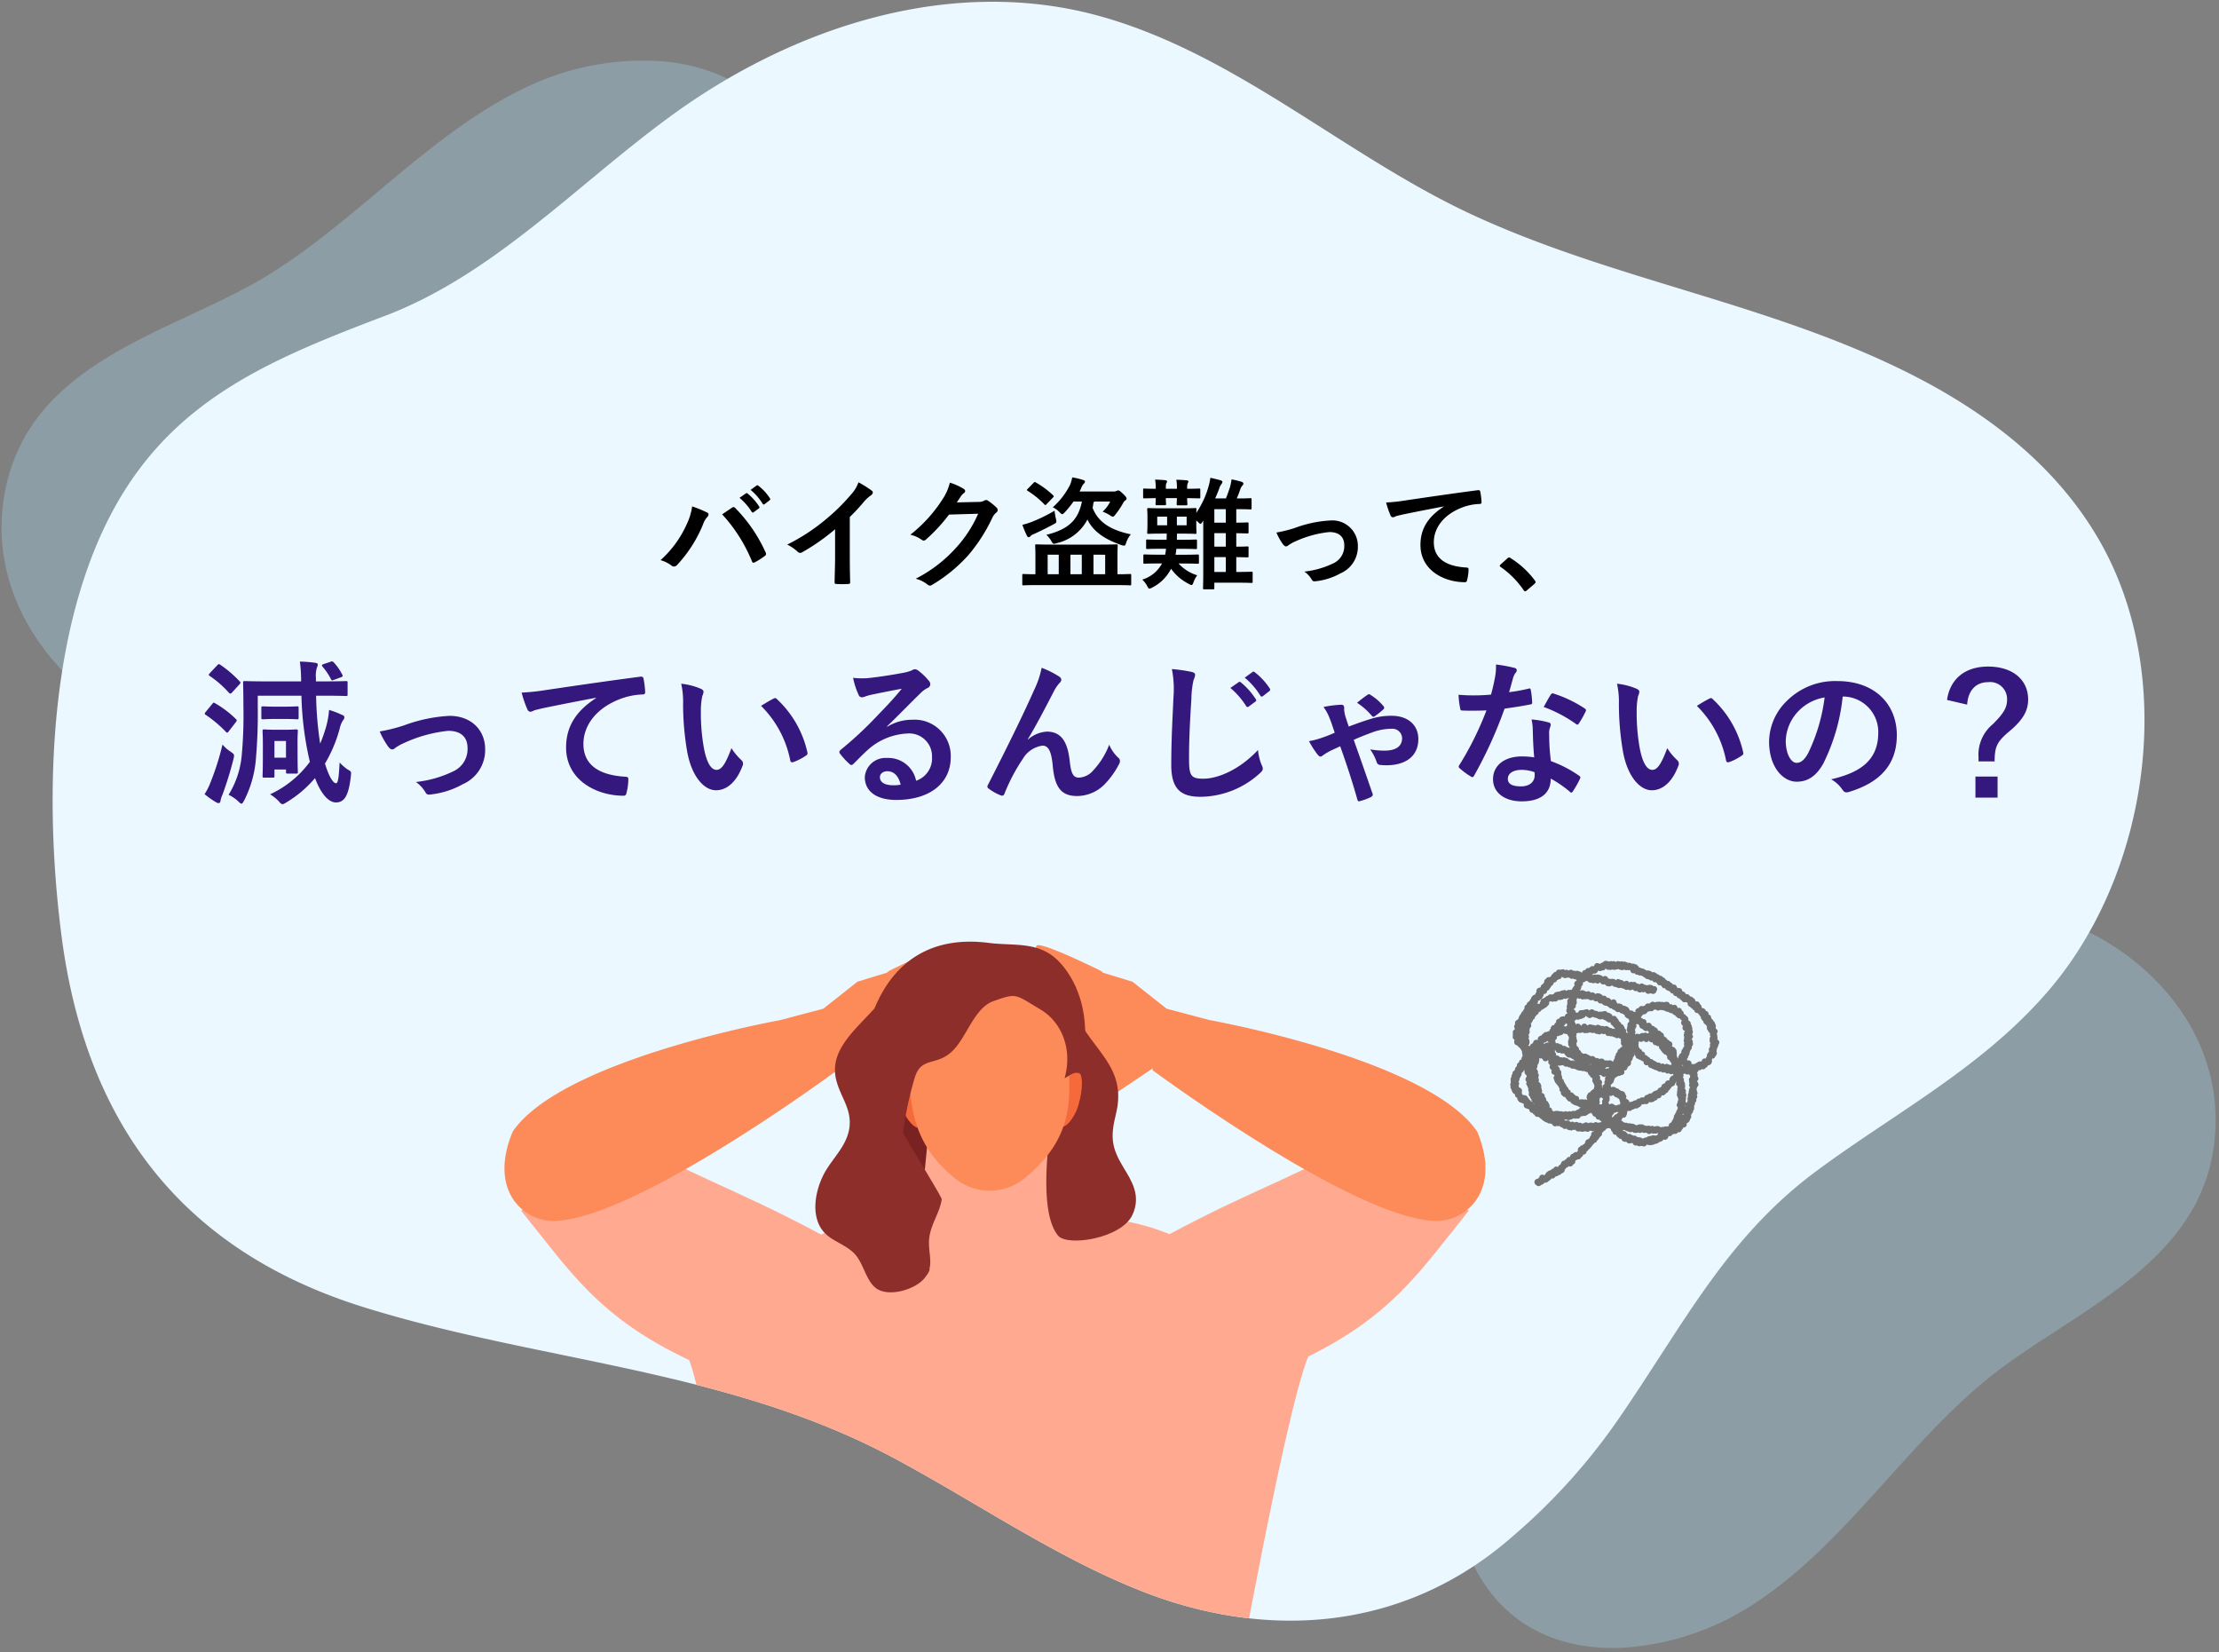 <svg xmlns="http://www.w3.org/2000/svg" xmlns:xlink="http://www.w3.org/1999/xlink" width="313" height="233" viewBox="0 0 313 233">
  <rect x="0" y="0" width="313" height="233" fill="#808080" stroke="none"/>
  <defs>
    <clipPath id="clip-path">
      <path id="パス_1121429" data-name="パス 1121429" d="M291.687,133.324c-5.712,24.646-20.8,32.468-40.013,41.329-14.858,6.849-25.508,20.115-38.089,30.78-17.01,14.422-38.922,22.776-59.853,18.4C134.1,219.73,117.95,206.53,99.377,199.523,79.433,192,58.155,190.213,38.285,182.3c-11.608-4.621-22.973-11.546-30.3-22.709C-1.934,144.47-2.3,123.074,5.163,106.242c.133-.316.28-.632.435-.948a51.292,51.292,0,0,1,5.277-8.952C19.4,84.8,31.306,77.556,41.779,68.6,53.866,58.288,59,45.645,67.184,31.8a85.837,85.837,0,0,1,13.8-17.648c.044-.041.081-.083.125-.125.258-.265.523-.523.788-.772C96.1-.422,114.913-2.766,132.6,2.812c12.544,3.957,24.2,10.922,36.261,16.317,24.285,10.856,50.626,9.974,75.891,15.926,24.491,5.768,40.647,21.362,46.255,49.392,3.081,15.394,4.245,33.481.678,48.876" transform="matrix(-0.998, -0.07, 0.07, -0.998, 535.738, 1710.528)" fill="#ebf8ff"/>
    </clipPath>
    <clipPath id="clip-path-2">
      <rect id="長方形_28784" data-name="長方形 28784" width="138.37" height="207.377" fill="none"/>
    </clipPath>
    <clipPath id="clip-アートボード_6">
      <rect width="313" height="233"/>
    </clipPath>
  </defs>
  <g id="アートボード_6" data-name="アートボード – 6" clip-path="url(#clip-アートボード_6)">
    <g id="グループ_167995" data-name="グループ 167995" transform="translate(-19745.826 9733)">
      <path id="パス_1121437" data-name="パス 1121437" d="M117.146,70.353c-.032-.235-.064-.467-.1-.7-.173-1.261-.358-2.484-.537-3.653-2.384-15.676,1.646-32.389-1.421-47.671q-.1-.5-.212-1.006c-.046-.206-.094-.412-.141-.616C112.34,6.569,104.952,1.695,96.519.379c-.293-.047-.588-.089-.883-.125A38.059,38.059,0,0,0,76.76,2.978C62.733,8.828,52,20.984,38.808,28.464,26.14,35.643,7.148,38.789,1.536,54.709q-.114.318-.217.641A27.741,27.741,0,0,0,.3,59.714c-2.705,17.716,13.448,33.61,29.43,34.975,1.328.114,2.652.153,3.973.136.219,0,.436-.008.655-.015,14.641-.424,28.813-7.9,43.615-4.137,6.5,1.653,13.347,5.7,20.239,6.96q.246.045.493.085a17.781,17.781,0,0,0,9.724-.889c10.469-4.218,10.07-16.357,8.719-26.476" transform="matrix(0.999, -0.035, 0.035, 0.999, 19743.826, -9721.247)" fill="#abe1fc" opacity="0.3"/>
      <path id="パス_1121446" data-name="パス 1121446" d="M117.146,70.353c-.032-.235-.064-.467-.1-.7-.173-1.261-.358-2.484-.537-3.653-2.384-15.676,1.646-32.389-1.421-47.671q-.1-.5-.212-1.006c-.046-.206-.094-.412-.141-.616C112.34,6.569,104.952,1.695,96.519.379c-.293-.047-.588-.089-.883-.125A38.059,38.059,0,0,0,76.76,2.978C62.733,8.828,52,20.984,38.808,28.464,26.14,35.643,7.148,38.789,1.536,54.709q-.114.318-.217.641A27.741,27.741,0,0,0,.3,59.714c-2.705,17.716,13.448,33.61,29.43,34.975,1.328.114,2.652.153,3.973.136.219,0,.436-.008.655-.015,14.641-.424,28.813-7.9,43.615-4.137,6.5,1.653,13.347,5.7,20.239,6.96q.246.045.493.085a17.781,17.781,0,0,0,9.724-.889c10.469-4.218,10.07-16.357,8.719-26.476" transform="translate(20069 -9516.962) rotate(170)" fill="#abe1fc" opacity="0.3"/>
      <path id="パス_1121426" data-name="パス 1121426" d="M291.687,133.324c-5.712,24.646-20.8,32.468-40.013,41.329-14.858,6.849-25.508,20.115-38.089,30.78-17.01,14.422-38.922,22.776-59.853,18.4C134.1,219.73,117.95,206.53,99.377,199.523,79.433,192,58.155,190.213,38.285,182.3c-11.608-4.621-22.973-11.546-30.3-22.709C-1.934,144.47-2.3,123.074,5.163,106.242c.133-.316.28-.632.435-.948a51.292,51.292,0,0,1,5.277-8.952C19.4,84.8,31.306,77.556,41.779,68.6,53.866,58.288,59,45.645,67.184,31.8a85.837,85.837,0,0,1,13.8-17.648c.044-.041.081-.083.125-.125.258-.265.523-.523.788-.772C96.1-.422,114.913-2.766,132.6,2.812c12.544,3.957,24.2,10.922,36.261,16.317,24.285,10.856,50.626,9.974,75.891,15.926,24.491,5.768,40.647,21.362,46.255,49.392,3.081,15.394,4.245,33.481.678,48.876" transform="matrix(-0.998, -0.07, 0.07, -0.998, 20038.998, -9496.5)" fill="#ebf8ff"/>
      <path id="パス_1285515" data-name="パス 1285515" d="M46,12.28a4.716,4.716,0,0,1,1.5.731.572.572,0,0,0,.391.17.641.641,0,0,0,.476-.255A18.731,18.731,0,0,0,52,7.214a3.258,3.258,0,0,1,.6-1.037.5.5,0,0,0,.17-.34.292.292,0,0,0-.2-.272A16.8,16.8,0,0,0,50.457,4.7a8.5,8.5,0,0,1-.765,2.516A15.058,15.058,0,0,1,46,12.28ZM54.69,5.82a22.228,22.228,0,0,1,4.2,6.613c.068.221.187.255.408.153a10.278,10.278,0,0,0,1.411-.9.329.329,0,0,0,.17-.272.425.425,0,0,0-.068-.238,21.366,21.366,0,0,0-4.267-6.239.347.347,0,0,0-.255-.136.405.405,0,0,0-.238.1C55.761,5.089,55.3,5.412,54.69,5.82Zm2.448-2.329a8.435,8.435,0,0,1,1.717,1.972.178.178,0,0,0,.289.051l.714-.527a.171.171,0,0,0,.051-.272A7.824,7.824,0,0,0,58.294,2.9c-.1-.085-.17-.1-.255-.034ZM58.7,2.369a8.042,8.042,0,0,1,1.7,1.955.174.174,0,0,0,.289.051l.68-.527a.2.2,0,0,0,.051-.306,7.1,7.1,0,0,0-1.615-1.751c-.1-.085-.153-.1-.255-.034ZM72.693,6.194a26.91,26.91,0,0,0,1.989-2.142,5.6,5.6,0,0,1,1.02-.935.487.487,0,0,0,.238-.374.3.3,0,0,0-.136-.255A15.124,15.124,0,0,0,73.917,1.3a4.928,4.928,0,0,1-1.071,1.751A27.582,27.582,0,0,1,69.225,6.6a27.29,27.29,0,0,1-5.355,3.485,6.363,6.363,0,0,1,1.462,1,.474.474,0,0,0,.357.17.48.48,0,0,0,.255-.068,29.41,29.41,0,0,0,4.675-3.264v3.961c0,1.156-.051,2.261-.068,3.485-.017.2.051.272.238.272a14.179,14.179,0,0,0,1.7,0c.187,0,.272-.068.255-.289-.034-1.36-.051-2.363-.051-3.536Zm15.1-2.057c.2-.306.374-.561.561-.85a1.845,1.845,0,0,1,.425-.459.339.339,0,0,0,.187-.289.355.355,0,0,0-.17-.289,8.363,8.363,0,0,0-1.989-.9,7.26,7.26,0,0,1-1,2.295,20.164,20.164,0,0,1-4.573,5.049,4.611,4.611,0,0,1,1.632.731.408.408,0,0,0,.255.1.528.528,0,0,0,.357-.187,23.676,23.676,0,0,0,3.213-3.485L90.8,5.735a17.319,17.319,0,0,1-3.145,4.828A19.584,19.584,0,0,1,81.992,14.9a4.474,4.474,0,0,1,1.615.782.6.6,0,0,0,.391.187.46.46,0,0,0,.272-.085,21.593,21.593,0,0,0,5.168-4.233A23.431,23.431,0,0,0,92.8,6.3a2.047,2.047,0,0,1,.561-.731.49.49,0,0,0,.2-.357.551.551,0,0,0-.221-.391A7.842,7.842,0,0,0,92.192,3.9a.493.493,0,0,0-.272-.1.342.342,0,0,0-.221.068,1.578,1.578,0,0,1-.85.2ZM110.11,15.8c1.5,0,2.006.034,2.108.034.153,0,.17-.017.17-.17V14.422c0-.17-.017-.187-.17-.187-.1,0-.561.034-1.768.034v-2.6c0-.918.034-1.326.034-1.428,0-.17-.017-.187-.187-.187-.119,0-.714.034-2.363.034h-6.528c-1.666,0-2.261-.034-2.363-.034-.187,0-.2.017-.2.187,0,.119.034.51.034,1.428v2.6c-1.156,0-1.6-.034-1.683-.034-.153,0-.17.017-.17.187v1.241c0,.153.017.17.17.17.1,0,.612-.034,2.108-.034Zm-1.394-4.284v2.754h-1.649V11.515Zm-4.9,2.754V11.515h1.6v2.754Zm-3.213,0V11.515h1.564v2.754Zm4.828-10.251a6.827,6.827,0,0,1-.17.714c-.561,1.887-1.717,3.213-4.845,3.978a3.309,3.309,0,0,1,.68.833c.289.493.289.493.782.34a6.5,6.5,0,0,0,4.335-3.332c.918,1.9,2.771,2.89,4.777,3.6a1.819,1.819,0,0,0,.391.085c.153,0,.2-.119.306-.442a3.832,3.832,0,0,1,.646-1.156c-2.278-.476-4.522-1.411-5.389-3.74.034-.17.068-.34.085-.493a.818.818,0,0,1,.136-.391h2.261a4.7,4.7,0,0,1-1.071,1.428,5.276,5.276,0,0,1,1.037.51.952.952,0,0,0,.408.2c.119,0,.187-.1.374-.323a10.878,10.878,0,0,0,1.071-1.6,1,1,0,0,1,.34-.391.316.316,0,0,0,.153-.255c0-.1-.068-.255-.561-.714-.374-.357-.51-.425-.629-.425a.554.554,0,0,0-.221.068.76.76,0,0,1-.374.085h-4.845l.2-.425a2.124,2.124,0,0,1,.391-.68.406.406,0,0,0,.17-.306c0-.1-.119-.17-.289-.221a10.454,10.454,0,0,0-1.513-.357,5.383,5.383,0,0,1-.306,1.054,10.746,10.746,0,0,1-2.431,3.162,3.207,3.207,0,0,1,.935.68c.2.2.289.289.391.289s.187-.085.374-.272a14.878,14.878,0,0,0,1.224-1.513ZM101.576,5.31a22.6,22.6,0,0,1-3.281,1.6,10.986,10.986,0,0,1-1.258.391,15.2,15.2,0,0,0,.646,1.547c.085.153.17.2.255.2a.366.366,0,0,0,.255-.17,1.269,1.269,0,0,1,.459-.272c.782-.357,1.836-.867,2.771-1.377.459-.255.459-.255.34-.8A9.647,9.647,0,0,1,101.576,5.31ZM97.8,2.216c-.17.153-.153.2-.017.289a12.385,12.385,0,0,1,2.346,1.9.206.206,0,0,0,.153.1q.077,0,.2-.153l.85-.884c.085-.085.136-.136.136-.187s-.034-.085-.1-.153a12.3,12.3,0,0,0-2.431-1.8c-.136-.1-.187-.085-.34.068Zm21.879,10.54c1.462,0,1.972.034,2.074.034.17,0,.187-.017.187-.17v-.935c0-.187-.017-.2-.187-.2-.1,0-.612.034-2.074.034h-1.037c.051-.255.085-.527.119-.833h.748c1.394,0,1.87.034,1.972.034.17,0,.187-.017.187-.187V9.56c0-.17-.017-.187-.187-.187-.1,0-.578.034-1.972.034h-.68c0-.272.017-.561.017-.867h.646c1.36,0,1.8.034,1.921.034.17,0,.187-.017.187-.2,0-.1-.034-.391-.034-1.105V6.687a3.462,3.462,0,0,1,.289.255c.136.136.221.221.306.221s.153-.1.289-.306l.1-.153v7.48c0,1.462-.034,1.921-.034,2.023,0,.17.017.187.187.187h1.224c.17,0,.187-.017.187-.187v-.748h3.094c1.513,0,2.023.034,2.125.034.17,0,.187-.017.187-.187V14.1c0-.17-.017-.187-.187-.187-.1,0-.612.034-2.125.034V11.855c1.037.017,1.445.034,1.547.034.17,0,.187-.017.187-.187V10.546c0-.187-.017-.2-.187-.2-.1,0-.51.034-1.547.034v-1.9c1.037.017,1.445.034,1.547.034.17,0,.187-.017.187-.2V7.146c0-.17-.017-.187-.187-.187-.1,0-.51.034-1.547.034v-1.9h.408c1.122,0,1.462.034,1.564.034.17,0,.187-.017.187-.187V3.729c0-.17-.017-.187-.187-.187-.1,0-.442.034-1.564.034h-.34a11.836,11.836,0,0,0,.476-1.224,1.594,1.594,0,0,1,.306-.578.38.38,0,0,0,.153-.289c0-.136-.136-.221-.306-.272a11.59,11.59,0,0,0-1.36-.323,7.71,7.71,0,0,1-.238,1.122c-.17.527-.34,1.02-.561,1.564h-1.513c.2-.459.391-.9.544-1.326a2.216,2.216,0,0,1,.323-.68.576.576,0,0,0,.153-.306c0-.136-.119-.2-.289-.255-.374-.1-.9-.238-1.411-.34a7.935,7.935,0,0,1-.255,1.207,12.646,12.646,0,0,1-1.734,3.74c.017-.272.034-.425.034-.493,0-.17-.017-.187-.187-.187-.119,0-.544.034-1.921.034h-2.737c-1.343,0-1.819-.034-1.921-.034-.17,0-.187.017-.187.187,0,.1.034.391.034,1.105V7.265c0,.714-.034,1-.034,1.105,0,.187.017.2.187.2.1,0,.578-.034,1.921-.034h.646c0,.306-.017.6-.017.867h-.731c-1.394,0-1.87-.034-1.972-.034-.17,0-.187.017-.187.187v.969c0,.17.017.187.187.187.1,0,.578-.034,1.972-.034h.646a7.5,7.5,0,0,1-.119.833h-.833c-1.462,0-1.955-.034-2.074-.034-.153,0-.17.017-.17.2v.935c0,.153.017.17.17.17.119,0,.612-.034,2.074-.034h.391a4.717,4.717,0,0,1-2.788,2.278,3.376,3.376,0,0,1,.68.884c.153.272.2.391.323.391a1.183,1.183,0,0,0,.425-.17,5.98,5.98,0,0,0,2.635-2.635,6.882,6.882,0,0,0,2.516,2.142.928.928,0,0,0,.374.153c.119,0,.17-.119.289-.425a3.851,3.851,0,0,1,.51-.952,5.776,5.776,0,0,1-2.635-1.666Zm4.437,1.19V11.855h1.615v2.091Zm0-3.57v-1.9h1.615v1.9Zm0-3.383v-1.9h1.615v1.9Zm-8.058.374V6.143h1.394V7.367Zm4.148,0h-1.377V6.143h1.377Zm-4.352-5.151c-1.1,0-1.53-.034-1.615-.034-.153,0-.17.017-.17.187v1c0,.187.017.2.17.2.085,0,.51-.017,1.615-.034-.017.51-.034.731-.034.8,0,.187.034.2.2.2h1.1c.17,0,.187-.017.187-.2,0-.068-.034-.289-.034-.8h1.564c-.017.51-.034.748-.034.816,0,.187.017.2.187.2h1.139c.17,0,.187-.017.187-.2,0-.068-.034-.306-.034-.816,1.139.017,1.564.034,1.666.034.17,0,.187-.017.187-.2v-1c0-.17-.017-.187-.187-.187-.1,0-.527.034-1.666.034V2.165a1.786,1.786,0,0,1,.085-.748.358.358,0,0,0,.085-.221c0-.1-.068-.153-.221-.17-.459-.051-.952-.068-1.479-.085a6.468,6.468,0,0,1,.085,1.224v.051h-1.564V2.148c0-.476.017-.612.085-.731a.406.406,0,0,0,.085-.238c0-.085-.085-.153-.221-.17-.459-.051-.935-.068-1.462-.085a6.578,6.578,0,0,1,.085,1.224Zm17.017,6.171a8.69,8.69,0,0,0,.918,1.649c.17.2.289.306.442.306a.532.532,0,0,0,.34-.17,5.457,5.457,0,0,1,.952-.527,15.212,15.212,0,0,1,4.811-1.326c1.36,0,2.108.663,2.108,1.87a2.658,2.658,0,0,1-1.53,2.533,12.354,12.354,0,0,1-4.1,1.173,3.57,3.57,0,0,1,1.037,1.122c.119.221.255.289.561.238a9.222,9.222,0,0,0,3.519-1.122,4.063,4.063,0,0,0,2.431-3.808,3.593,3.593,0,0,0-3.876-3.638,16.709,16.709,0,0,0-4.964,1.037A18.3,18.3,0,0,1,132.873,8.387Zm23.579-3.638c-2.057,1.343-3.264,2.975-3.264,5.389,0,3.536,3.281,5.253,6.273,5.253.2,0,.272-.1.323-.357a6.047,6.047,0,0,0,.187-1.462c0-.187-.1-.255-.374-.255-2.958-.187-4.522-1.377-4.522-3.57,0-2.04,1.445-4.029,4.335-5.015a7.585,7.585,0,0,1,2.074-.374c.221,0,.323-.051.323-.255a9.711,9.711,0,0,0-.187-1.5c-.017-.119-.1-.221-.357-.187-4.386.578-8.126,1.139-10.217,1.445a23.452,23.452,0,0,1-2.7.289,11.845,11.845,0,0,0,.629,1.836.4.4,0,0,0,.323.255.992.992,0,0,0,.374-.136c.255-.085.425-.119,1.071-.272,1.819-.374,3.638-.731,5.712-1.122Zm8.041,8.143c-.085.1-.119.153-.119.2s.051.1.153.17a12.693,12.693,0,0,1,3.213,3.247c.085.136.153.17.238.17.051,0,.119-.051.238-.153l1.037-.884c.136-.119.17-.187.17-.272,0-.068-.017-.119-.119-.255a12.657,12.657,0,0,0-3.383-3.111.343.343,0,0,0-.221-.1.363.363,0,0,0-.255.136Z" transform="translate(19793 -9666.278)"/>
      <path id="パス_1285516" data-name="パス 1285516" d="M17.6-13.6c2.156,0,2.9.044,3.036.044.2,0,.22-.022.22-.242V-15.4c0-.242-.022-.264-.22-.264-.132,0-.88.044-3.036.044H16.39v-.418a4.078,4.078,0,0,1,.132-1.518,1.124,1.124,0,0,0,.132-.44c0-.11-.132-.22-.352-.242a17.8,17.8,0,0,0-2.178-.176A20.841,20.841,0,0,1,14.3-15.62H9.46c-2.178,0-2.948-.044-3.08-.044-.242,0-.264.022-.264.264,0,.132.044,1.122.044,3.3a61.306,61.306,0,0,1-.22,6.71A12.739,12.739,0,0,1,4.07.374a5.554,5.554,0,0,1,1.386.946c.2.2.33.308.44.308s.2-.154.374-.462A15.507,15.507,0,0,0,7.9-4.444,73.916,73.916,0,0,0,8.184-12.1v-1.5h6.16a45.512,45.512,0,0,0,1.188,9.328A14.479,14.479,0,0,1,9.922.308a5.8,5.8,0,0,1,1.232.99c.242.286.374.4.528.4.132,0,.264-.088.528-.242A16.18,16.18,0,0,0,16.258-1.98C17.2.506,18.3,1.452,19.206,1.452c1.144,0,1.8-.836,2.112-3.74.066-.616.066-.616-.484-.924a6.775,6.775,0,0,1-1.1-.968c-.11,1.782-.176,2.926-.506,2.926-.352,0-.924-.7-1.562-2.772a19.6,19.6,0,0,0,2.068-4.906A3.815,3.815,0,0,1,20.2-10.12a.576.576,0,0,0,.2-.418c0-.2-.11-.286-.374-.374a12.028,12.028,0,0,0-1.782-.682,12.333,12.333,0,0,1-.4,2.31,19.921,19.921,0,0,1-.858,2.442,50.068,50.068,0,0,1-.572-6.754ZM13.794-7.15c0-.836.044-1.32.044-1.452,0-.22-.022-.242-.264-.242-.132,0-.44.044-1.474.044H10.6c-1.034,0-1.342-.044-1.474-.044-.242,0-.264.022-.264.242,0,.132.044.66.044,1.87v1.364c0,2.464-.044,2.948-.044,3.08,0,.22.022.242.264.242H10.3c.22,0,.242-.022.242-.242v-.9h1.628v.33c0,.22.022.242.242.242h1.166c.242,0,.264-.022.264-.242,0-.11-.044-.55-.044-2.86Zm-1.628-.066v2.354H10.538V-7.216ZM.682.286A12.421,12.421,0,0,0,2.31,1.43a.613.613,0,0,0,.374.11c.154,0,.22-.132.242-.308a3.593,3.593,0,0,1,.286-.88,50.152,50.152,0,0,0,1.54-4.994c.154-.66.154-.682-.418-1.078a5.065,5.065,0,0,1-1.122-.99A38.2,38.2,0,0,1,1.5-1.32,8.469,8.469,0,0,1,.682.286ZM.836-11.308a.524.524,0,0,0-.132.242c0,.066.044.11.154.176A17.3,17.3,0,0,1,3.7-8.492c.154.154.22.154.374-.066l1.012-1.3c.088-.132.132-.2.132-.264a.266.266,0,0,0-.132-.2A14.287,14.287,0,0,0,2.156-12.54c-.2-.132-.22-.11-.4.11Zm9.812-.748c-1.166,0-1.562-.044-1.694-.044-.242,0-.264.022-.264.242v1.32c0,.242.022.264.264.264.132,0,.528-.044,1.694-.044h1.364c1.166,0,1.562.044,1.694.044.22,0,.242-.022.242-.264v-1.32c0-.22-.022-.242-.242-.242-.132,0-.528.044-1.694.044ZM1.43-16.786c-.088.11-.154.176-.154.242s.066.11.154.176a14.019,14.019,0,0,1,2.684,2.354c.088.088.132.11.2.11.088,0,.154-.044.264-.176l.99-1.078c.132-.132.176-.22.176-.286a.266.266,0,0,0-.132-.2,16.408,16.408,0,0,0-2.728-2.332c-.176-.11-.242-.11-.44.11Zm18.48.594c.286-.11.286-.176.2-.374A7.489,7.489,0,0,0,18.9-18.3c-.2-.2-.286-.154-.572-.044l-.858.286c-.264.088-.286.176-.154.352A8.824,8.824,0,0,1,18.5-15.95c.11.242.176.2.44.11Zm5.478,7.634a11.245,11.245,0,0,0,1.188,2.134c.22.264.374.4.572.4a.688.688,0,0,0,.44-.22A7.061,7.061,0,0,1,28.82-6.93a19.686,19.686,0,0,1,6.226-1.716c1.76,0,2.728.858,2.728,2.42a3.44,3.44,0,0,1-1.98,3.278,15.987,15.987,0,0,1-5.3,1.518A4.62,4.62,0,0,1,31.834.022c.154.286.33.374.726.308a11.935,11.935,0,0,0,4.554-1.452A5.258,5.258,0,0,0,40.26-6.05c0-2.75-2.024-4.708-5.016-4.708A21.624,21.624,0,0,0,28.82-9.416,23.681,23.681,0,0,1,25.388-8.558ZM55.9-13.266c-2.662,1.738-4.224,3.85-4.224,6.974,0,4.576,4.246,6.8,8.118,6.8.264,0,.352-.132.418-.462a7.826,7.826,0,0,0,.242-1.892c0-.242-.132-.33-.484-.33C56.144-2.42,54.12-3.96,54.12-6.8c0-2.64,1.87-5.214,5.61-6.49a9.816,9.816,0,0,1,2.684-.484c.286,0,.418-.066.418-.33a12.569,12.569,0,0,0-.242-1.936c-.022-.154-.132-.286-.462-.242-5.676.748-10.516,1.474-13.222,1.87a30.35,30.35,0,0,1-3.5.374,15.33,15.33,0,0,0,.814,2.376.514.514,0,0,0,.418.33,1.284,1.284,0,0,0,.484-.176c.33-.11.55-.154,1.386-.352,2.354-.484,4.708-.946,7.392-1.452ZM67.914-15.29a11.793,11.793,0,0,1,.264,2.882,39.885,39.885,0,0,0,.528,6.4C69.3-2.288,71.1-.264,72.82-.264c1.54,0,2.9-1.188,3.74-3.432a.674.674,0,0,0-.154-.814A8.41,8.41,0,0,1,75-6.2c-.858,2.288-1.408,3.058-2.112,3.058-.924,0-1.5-1.5-1.8-3.234a27.707,27.707,0,0,1-.4-5.016,9.885,9.885,0,0,1,.2-2.156,1.916,1.916,0,0,0,.176-.616c0-.154-.154-.308-.352-.4A9.522,9.522,0,0,0,67.914-15.29Zm11.264,3.124a14.823,14.823,0,0,1,4.114,7.678c.044.264.2.33.462.242a7.466,7.466,0,0,0,1.716-.88c.176-.11.308-.2.242-.484A14.547,14.547,0,0,0,81.4-13.134a.338.338,0,0,0-.242-.132.653.653,0,0,0-.242.088C80.564-13,80.014-12.694,79.178-12.166ZM96.954-9.284c1.672-1.606,3.146-3.146,4.752-4.708a3.55,3.55,0,0,1,.968-.7.582.582,0,0,0,.374-.528.764.764,0,0,0-.242-.528,8.325,8.325,0,0,0-1.474-1.408.784.784,0,0,0-.506-.176,1.137,1.137,0,0,0-.418.176,5.837,5.837,0,0,1-1.21.33c-1.716.33-3.652.616-4.994.748a10.6,10.6,0,0,1-2.046-.044,10.534,10.534,0,0,0,.77,2.376.5.5,0,0,0,.484.374,1.614,1.614,0,0,0,.44-.11,6.772,6.772,0,0,1,.924-.264c1.364-.286,2.926-.594,4.246-.836-1.012,1.254-2.046,2.354-3.41,3.762A52.957,52.957,0,0,1,90.4-5.962c-.176.176-.242.33-.11.506a9.9,9.9,0,0,0,1.3,1.43.54.54,0,0,0,.33.2c.11,0,.22-.088.374-.242.66-.66,1.276-1.3,1.914-1.87a8.956,8.956,0,0,1,5.632-2.332A3.212,3.212,0,0,1,103.29-4.95a3.314,3.314,0,0,1-2.244,3.344A4,4,0,0,0,96.91-4.818a2.92,2.92,0,0,0-3.1,2.684c0,2.046,1.672,3.234,4.444,3.234,4.708,0,7.678-2.354,7.678-6.028a5.106,5.106,0,0,0-5.456-5.28,6.621,6.621,0,0,0-3.5.99Zm1.914,8.228a4.817,4.817,0,0,1-1.012.088c-1.32,0-1.914-.462-1.914-1.144,0-.462.418-.836,1.056-.836C97.922-2.948,98.582-2.266,98.868-1.056Zm17.93-6.4c1.21-1.98,2.4-4.29,3.806-7a5.734,5.734,0,0,1,.682-.946.687.687,0,0,0,.242-.44.574.574,0,0,0-.308-.462,12.746,12.746,0,0,0-2.464-1.232,13.2,13.2,0,0,1-1.1,3.212c-1.21,2.75-3.234,6.952-6.446,13.244a.655.655,0,0,0-.11.308.383.383,0,0,0,.2.286,7.108,7.108,0,0,0,1.694.946c.286.088.4.044.528-.264a25.556,25.556,0,0,1,2.574-4.884,3.842,3.842,0,0,1,2.772-1.87c.77,0,1.254.638,1.452,2.838C120.6-.616,121.55.55,123.772.55A5.5,5.5,0,0,0,127.82-1.3a11.9,11.9,0,0,0,1.892-2.728A.777.777,0,0,0,129.8-4.4a.6.6,0,0,0-.242-.462,5.337,5.337,0,0,1-1.276-1.826A10.89,10.89,0,0,1,126.06-3.1a2.811,2.811,0,0,1-2.068,1.056c-.836,0-1.1-.726-1.276-2.332-.242-2.112-.836-4.158-3.212-4.158a4.365,4.365,0,0,0-2.684,1.122Zm20.328-9.9a14.626,14.626,0,0,1,.22,4.026c-.11,2.64-.308,5.808-.308,9.5,0,3.366,1.32,4.488,4.136,4.488a12.569,12.569,0,0,0,8.338-3.3c.352-.308.44-.484.44-.682a1.446,1.446,0,0,0-.176-.528,7.649,7.649,0,0,1-.506-2.09c-2.684,2.86-5.742,4.048-7.7,4.048-1.76,0-2.024-.418-2.024-2.794,0-2.6.088-4.62.33-8.448a13.187,13.187,0,0,1,.308-2.684,2.134,2.134,0,0,0,.22-.726c0-.22-.154-.33-.528-.418A22.753,22.753,0,0,0,137.126-17.358Zm8.25,2.662a10.916,10.916,0,0,1,2.222,2.552.23.23,0,0,0,.374.066l.924-.682a.222.222,0,0,0,.066-.352,10.125,10.125,0,0,0-2.09-2.354c-.132-.11-.22-.132-.33-.044Zm2.024-1.452a10.407,10.407,0,0,1,2.2,2.53.226.226,0,0,0,.374.066l.88-.682a.254.254,0,0,0,.066-.4,9.188,9.188,0,0,0-2.09-2.266c-.132-.11-.2-.132-.33-.044Zm11.11,4.136a6.514,6.514,0,0,1,.836,1.518c.22.528.4,1.056.748,2.112a20.272,20.272,0,0,1-1.914.748,10.387,10.387,0,0,1-1.716.44,13.135,13.135,0,0,0,1.21,1.892c.154.176.286.286.418.286s.22-.088.374-.2a8.939,8.939,0,0,1,1.3-.748c.462-.2.858-.4,1.1-.506,1.012,2.838,1.716,5.016,2.42,7.5.022.132.11.33.33.242A8.543,8.543,0,0,0,165.2.7c.176-.11.264-.22.264-.352a.717.717,0,0,0-.088-.286c-.836-2.442-1.716-4.95-2.6-7.436.88-.4,1.782-.748,2.684-1.078a7.752,7.752,0,0,1,2.64-.484,1.372,1.372,0,0,1,1.5,1.32c0,1.122-.836,1.76-2.464,1.76a10.8,10.8,0,0,1-2.046-.176,6.977,6.977,0,0,1,.924,1.8.541.541,0,0,0,.572.4,6.62,6.62,0,0,0,.77.044c2.86,0,4.532-1.364,4.532-3.7,0-2-1.5-3.278-3.74-3.278a9.354,9.354,0,0,0-3.036.462c-.748.22-1.826.594-3.036,1.056-.154-.44-.286-.836-.4-1.21a4.68,4.68,0,0,1-.22-.88,2.126,2.126,0,0,1-.022-.528c0-.286-.132-.462-.374-.462A15.485,15.485,0,0,0,158.51-12.012Zm4.73-.594a9.479,9.479,0,0,1,2.112,1.87c.088.066.132.11.2.11a.4.4,0,0,0,.2-.088,11.211,11.211,0,0,0,1.188-.946.3.3,0,0,0,.132-.242.38.38,0,0,0-.132-.264,7.32,7.32,0,0,0-1.782-1.54.41.41,0,0,0-.22-.11.4.4,0,0,0-.242.11C164.45-13.552,163.944-13.178,163.24-12.606Zm24.992,7.7a11.338,11.338,0,0,0-1.738-.132c-2.486,0-4.07,1.3-4.07,3.212,0,1.892,1.628,3.124,4.048,3.124,2.508,0,4.092-1.012,4.092-3.212a16.363,16.363,0,0,1,2.684,1.848c.088.088.154.132.22.132s.132-.044.2-.154a13.537,13.537,0,0,0,1.012-1.782c.11-.22.088-.308-.132-.462a17.25,17.25,0,0,0-3.96-2.046,28.732,28.732,0,0,1-.242-3.74,2.286,2.286,0,0,1,.088-.9,2.759,2.759,0,0,0,.132-.462.338.338,0,0,0-.308-.352,11.893,11.893,0,0,0-2.4-.418,7.727,7.727,0,0,1,.176,1.562C188.056-7.656,188.1-6.314,188.232-4.906Zm.044,2.09a2.534,2.534,0,0,1,.022.44c0,.924-.726,1.562-1.914,1.562-1.254,0-1.87-.352-1.87-1.056,0-.836.858-1.276,1.958-1.276A5.607,5.607,0,0,1,188.276-2.816ZM184.69-14.1c.2-.66.374-1.342.528-1.87a2.418,2.418,0,0,1,.352-.814.542.542,0,0,0,.2-.418c0-.154-.132-.286-.352-.33A20.345,20.345,0,0,0,182.842-18a8.514,8.514,0,0,1-.132,1.782c-.154.792-.308,1.54-.572,2.464-1.012.088-1.672.11-2.53.11-.638,0-1.144-.022-2.046-.088a11.5,11.5,0,0,0,.22,1.87c.044.286.088.352.308.352.55.022.726.022,1.21.022.682,0,1.364,0,2.2-.044a44.384,44.384,0,0,1-3.806,7.678.421.421,0,0,0-.11.264c0,.088.044.154.154.242a10.445,10.445,0,0,0,1.518,1.122.61.61,0,0,0,.264.11c.088,0,.154-.066.242-.22a60.791,60.791,0,0,0,4.29-9.438c1.364-.2,2.442-.352,3.63-.594.176-.022.264-.066.264-.264a11.938,11.938,0,0,0-.2-1.782c-.044-.242-.132-.242-.33-.176A23.644,23.644,0,0,1,184.69-14.1Zm4.884,2.09a19.012,19.012,0,0,1,4.554,2.4.307.307,0,0,0,.2.088c.066,0,.132-.044.2-.154a13.381,13.381,0,0,0,.924-1.628.525.525,0,0,0,.088-.264c0-.088-.066-.154-.2-.242a17.164,17.164,0,0,0-4.312-2.068.307.307,0,0,0-.462.154C190.278-13.332,189.948-12.672,189.574-12.012Zm10.34-3.278a11.793,11.793,0,0,1,.264,2.882,39.886,39.886,0,0,0,.528,6.4c.594,3.718,2.4,5.742,4.114,5.742,1.54,0,2.9-1.188,3.74-3.432a.674.674,0,0,0-.154-.814A8.41,8.41,0,0,1,207-6.2c-.858,2.288-1.408,3.058-2.112,3.058-.924,0-1.5-1.5-1.8-3.234a27.706,27.706,0,0,1-.4-5.016,9.884,9.884,0,0,1,.2-2.156,1.916,1.916,0,0,0,.176-.616c0-.154-.154-.308-.352-.4A9.522,9.522,0,0,0,199.914-15.29Zm11.264,3.124a14.823,14.823,0,0,1,4.114,7.678c.044.264.2.33.462.242a7.466,7.466,0,0,0,1.716-.88c.176-.11.308-.2.242-.484a14.547,14.547,0,0,0-4.312-7.524.338.338,0,0,0-.242-.132.653.653,0,0,0-.242.088C212.564-13,212.014-12.694,211.178-12.166Zm20.658-1.32a5,5,0,0,1,4.928,5.1c0,4.158-2.926,5.7-6.644,6.578a4.666,4.666,0,0,1,1.54,1.386c.286.44.484.528.946.4,4.466-1.342,6.776-3.916,6.776-8.008,0-4.378-3.1-7.634-8.382-7.634a9.627,9.627,0,0,0-7.15,2.816,8.106,8.106,0,0,0-2.486,5.72c0,3.586,1.958,5.654,3.894,5.654,1.65,0,2.794-.88,3.74-2.53a27.548,27.548,0,0,0,2.75-9.482Zm-2.64.132a25.136,25.136,0,0,1-2.332,7.876c-.594,1.056-1.078,1.342-1.65,1.342-.682,0-1.5-1.122-1.5-3.146a6.335,6.335,0,0,1,1.716-4.07A6.626,6.626,0,0,1,229.2-13.354ZM249.3-12.342c.132-2,1.232-3.168,2.97-3.168a2.386,2.386,0,0,1,2.662,2.442c0,1.122-.418,1.892-2,3.476a5.571,5.571,0,0,0-2.024,4.73v.528h2.266c.022-2.046.286-2.75,2.112-4.268,1.958-1.65,2.618-2.926,2.618-4.466,0-2.816-2.222-4.642-5.654-4.642-3.256,0-5.368,1.76-5.786,4.708ZM250.47-2.2V.77h3.124V-2.2Z" transform="translate(19774 -9621.278)" fill="#35187e"/>
      <path id="パス_1121372" data-name="パス 1121372" d="M28.56,14.768a.4.4,0,0,0-.065-.307.377.377,0,0,0,.085-.122.465.465,0,0,0,.092-.308.384.384,0,0,0-.174-.31.387.387,0,0,0-.067-.121v0a.372.372,0,0,0,.094-.336A.57.57,0,0,0,28.5,13.1a.427.427,0,0,0-.1-.174.4.4,0,0,0-.005-.054.5.5,0,0,0-.032-.2.4.4,0,0,0-.231-.237.436.436,0,0,0-.036-.124.451.451,0,0,0-.07-.111.389.389,0,0,0-.025-.313.44.44,0,0,0-.107-.142.4.4,0,0,0-.049-.244.422.422,0,0,0-.131-.157.4.4,0,0,0-.2-.191.4.4,0,0,0-.049-.248.412.412,0,0,0-.147-.163.385.385,0,0,0-.041-.315.394.394,0,0,0-.191-.181.4.4,0,0,0-.057-.275.378.378,0,0,0-.259-.194.465.465,0,0,0-.075-.216.383.383,0,0,0-.258-.18.536.536,0,0,0-.091-.073.372.372,0,0,0-.184-.1.421.421,0,0,0-.095-.237.51.51,0,0,0-.048-.051.373.373,0,0,0-.091-.4.462.462,0,0,0-.274-.144.5.5,0,0,0-.189-.034l-.029-.006a.381.381,0,0,0-.129-.454.388.388,0,0,0-.291-.1.4.4,0,0,0-.16-.22l-.006-.005a.727.727,0,0,0-.1-.073.424.424,0,0,0-.14-.057.437.437,0,0,0-.047-.4.392.392,0,0,0,.19-.211.408.408,0,0,0,.033-.214.379.379,0,0,0,.28-.287.412.412,0,0,0,0-.221.444.444,0,0,0,.045-.131.4.4,0,0,0-.041-.277.393.393,0,0,0,.051-.14.4.4,0,0,0,.117-.292.622.622,0,0,0-.021-.153.468.468,0,0,0-.16-.3.473.473,0,0,0-.135-.125.467.467,0,0,0-.059-.153A.392.392,0,0,0,25,4.113a.441.441,0,0,0-.043-.1.4.4,0,0,0-.014-.225v0a.684.684,0,0,0-.037-.128.4.4,0,0,0-.269-.243l0-.008a.425.425,0,0,0-.106-.139c-.006-.015-.014-.03-.022-.045a.433.433,0,0,0-.1-.124.478.478,0,0,0-.022-.043.409.409,0,0,0-.074-.23.47.47,0,0,0-.039-.05.389.389,0,0,0-.091-.268.5.5,0,0,0-.038-.043.4.4,0,0,0-.106-.276.441.441,0,0,0-.5-.113.4.4,0,0,0-.128-.206.43.43,0,0,0-.112-.074.439.439,0,0,0-.06-.06.452.452,0,0,0-.078-.052.449.449,0,0,0-.087-.088.425.425,0,0,0-.149-.076L22.907,1.5a.4.4,0,0,0-.195-.363A.414.414,0,0,0,22.34,1.1a.4.4,0,0,0-.132-.122L22.167.947A.375.375,0,0,0,21.934.7.427.427,0,0,0,21.785.66a.423.423,0,0,0-.155-.1.4.4,0,0,0-.252-.019c-.027-.008-.052-.014-.071-.018L21.289.518a.835.835,0,0,0-.094-.037.389.389,0,0,0-.283.009L20.9.483a.5.5,0,0,0-.093-.077.478.478,0,0,0-.232-.13.455.455,0,0,0-.341.061h0a.382.382,0,0,0-.29-.188.4.4,0,0,0-.314.078.441.441,0,0,0-.222-.085.531.531,0,0,0-.178.015.387.387,0,0,0-.249.11h-.014a.52.52,0,0,0-.122.011.364.364,0,0,0-.05-.042A.456.456,0,0,0,18.324.1a.384.384,0,0,0-.281-.1.4.4,0,0,0-.37.231.381.381,0,0,0-.165-.06.383.383,0,0,0-.293-.093.438.438,0,0,0-.161.038A.43.43,0,0,0,16.906.1a.452.452,0,0,0-.284.131h-.013a.469.469,0,0,0-.071.012A.47.47,0,0,0,16.3.205a.378.378,0,0,0-.308.182.461.461,0,0,0-.078,0L15.872.4a.4.4,0,0,0-.264-.055.589.589,0,0,0-.139.035.448.448,0,0,0-.181.086l-.014,0a.408.408,0,0,0-.38-.144.393.393,0,0,0-.306.206h0a.45.45,0,0,0-.068.005.425.425,0,0,0-.159.057A.377.377,0,0,0,14,.473a.417.417,0,0,0-.3.2L13.683.68a.4.4,0,0,0-.264-.036A.438.438,0,0,0,13.26.7a.407.407,0,0,0-.244-.022.421.421,0,0,0-.258.161.431.431,0,0,0-.224-.011.444.444,0,0,0-.112.04.391.391,0,0,0-.3-.043.435.435,0,0,0-.152.064A.4.4,0,0,0,11.718.88a.394.394,0,0,0-.227.139l-.024.01a.41.41,0,0,0-.232,0,.424.424,0,0,0-.177.089.411.411,0,0,0-.216,0,.513.513,0,0,0-.087.032.511.511,0,0,0-.109.018.378.378,0,0,0-.263.215.4.4,0,0,0-.059.042.4.4,0,0,0-.241.006.421.421,0,0,0-.174.1l-.009,0a.438.438,0,0,0-.257.221.456.456,0,0,0-.093.022l-.038.014a.5.5,0,0,0-.163.029l-.041.017a.433.433,0,0,0-.16.029A.422.422,0,0,0,9,1.953l-.035.012a.428.428,0,0,0-.138.085.444.444,0,0,0-.286.125.383.383,0,0,0-.322-.049.39.39,0,0,0-.3.025.455.455,0,0,0-.13.088.424.424,0,0,0-.154.044.4.4,0,0,0-.2.217.428.428,0,0,0-.248.052.4.4,0,0,0-.169.167.445.445,0,0,0-.077.036l-.033.021a.429.429,0,0,0-.163.06l-.017.011a.421.421,0,0,0-.185.065.479.479,0,0,0-.16.171l-.01.011a.434.434,0,0,0-.169.073.394.394,0,0,0-.162.21.417.417,0,0,0-.129.059.62.62,0,0,0-.118.071.4.4,0,0,0-.164.329.384.384,0,0,0-.3.109.418.418,0,0,0-.12.172.444.444,0,0,0-.318.328l-.02.016a.382.382,0,0,0-.233.123.4.4,0,0,0-.215.142.461.461,0,0,0-.1.306.4.4,0,0,0-.006.105c-.009.011-.019.023-.028.036a.406.406,0,0,0-.08.224.417.417,0,0,0-.059.158.376.376,0,0,0-.112.075.394.394,0,0,0-.321.226.451.451,0,0,0,.01.418.518.518,0,0,0,.037.111.373.373,0,0,0-.15.118.477.477,0,0,0-.143.211.418.418,0,0,0-.018.194c0,.009-.006.018-.009.028a.451.451,0,0,0-.018.119.427.427,0,0,0-.177.54.394.394,0,0,0-.166.3.373.373,0,0,0,.127.342L3.2,8.24a.426.426,0,0,0-.375.039.491.491,0,0,0-.078.059.413.413,0,0,0-.2.065.393.393,0,0,0-.178.221.433.433,0,0,0-.121.053.41.41,0,0,0-.155.165.449.449,0,0,0-.3.066.456.456,0,0,0-.2.309l0,.012a.44.44,0,0,0-.069.041.407.407,0,0,0-.215.093.4.4,0,0,0-.146.214.394.394,0,0,0-.342.138.415.415,0,0,0-.1.179.415.415,0,0,0-.129.123.393.393,0,0,0-.206.191.411.411,0,0,0,.008.412.4.4,0,0,0-.134.215.4.4,0,0,0,.01.263.443.443,0,0,0-.026.093.426.426,0,0,0,.057.3.458.458,0,0,0-.024.283.413.413,0,0,0-.268.4A.48.48,0,0,0,.03,12.3a.427.427,0,0,0-.03.178.41.41,0,0,0,.2.346.441.441,0,0,0-.018.151.423.423,0,0,0,.04.165.407.407,0,0,0-.057.239.4.4,0,0,0,.107.259c0,.012,0,.024,0,.036a.482.482,0,0,0,.009.07.412.412,0,0,0-.111.153.464.464,0,0,0-.082.3.45.45,0,0,0,.2.336.5.5,0,0,0,.042.044.44.44,0,0,0,0,.106.394.394,0,0,0,.1.244.37.37,0,0,0-.026.052.483.483,0,0,0-.079.186.483.483,0,0,0-.033.229c0,.01,0,.02,0,.031s0,.047.005.071a.608.608,0,0,0,.032.135.451.451,0,0,0,.089.192.428.428,0,0,0-.011.168.41.41,0,0,0,.083.211.394.394,0,0,0-.073.257.6.6,0,0,0,0,.14.4.4,0,0,0,.1.226.4.4,0,0,0-.053.277.389.389,0,0,0,.208.3.434.434,0,0,0,0,.05h0a.67.67,0,0,0,.007.124.437.437,0,0,0,.052.147c0,.015,0,.031.005.047a.457.457,0,0,0,.024.087.44.44,0,0,0,.07.416.409.409,0,0,0-.007.22.466.466,0,0,0,.038.107.475.475,0,0,0,.014.1c.006.022.012.045.018.068l.009.035a.408.408,0,0,0,.145.226.393.393,0,0,0-.015.272.4.4,0,0,0-.043.38.383.383,0,0,0,.213.235.419.419,0,0,0,.026.038.412.412,0,0,0,.042.215.377.377,0,0,0,.324.232.452.452,0,0,0,.039.082.438.438,0,0,0,.047.065.389.389,0,0,0,.045.43.426.426,0,0,0,.155.131.572.572,0,0,0,.092.136L2,21.259c.021.025.043.049.063.07a.5.5,0,0,0,.046.04.422.422,0,0,0,.116.153.4.4,0,0,0,.4.081.456.456,0,0,0,.049.016.379.379,0,0,0,.125.211.49.49,0,0,0,.2.158.385.385,0,0,0,.419-.055.407.407,0,0,0,.243,0l.021,0c.031.007.061.014.092.018a.415.415,0,0,0,.227-.029.4.4,0,0,0,.233.063l.049,0a.4.4,0,0,0,.212.081.414.414,0,0,0,.119.069.482.482,0,0,0,.125.136.437.437,0,0,0,.127.065.444.444,0,0,0,.111.115.481.481,0,0,0,.077.047.469.469,0,0,0,.008.116.526.526,0,0,0,.063.165.4.4,0,0,0,.131.181.438.438,0,0,0,.03.565.424.424,0,0,0,.134.549.442.442,0,0,0,.009.094.438.438,0,0,0,.138.456c0,.015.005.03.009.044s.006.022.009.032a.41.41,0,0,0,0,.123.432.432,0,0,0,.146.512.42.42,0,0,0,.026.187.4.4,0,0,0,.165.211.408.408,0,0,0,.053.234.394.394,0,0,0,.211.192.436.436,0,0,0,.058.1.406.406,0,0,0,.174.137.377.377,0,0,0,.157.3.442.442,0,0,0,.134.074.424.424,0,0,0,.176.186.413.413,0,0,0,.2.058.425.425,0,0,0,.148.1.438.438,0,0,0,.111.03.433.433,0,0,0,.115.058.6.6,0,0,0,.151.029.371.371,0,0,0,.329-.066.425.425,0,0,0,.548.178l.04.01.032.011a.414.414,0,0,0,.283.168.471.471,0,0,0,.106,0,.475.475,0,0,0,.1.024.376.376,0,0,0,.348-.122.426.426,0,0,0,.306-.105.392.392,0,0,0,.13.05.421.421,0,0,0,.377.241h.009a.4.4,0,0,0,.254-.084.37.37,0,0,0,.244-.116h.016a.433.433,0,0,0,.144-.028.377.377,0,0,0,.071.043.46.46,0,0,0,.312.1.4.4,0,0,0,.268-.121.4.4,0,0,0,.249.045.453.453,0,0,0,.146-.043.39.39,0,0,0,.278.05.383.383,0,0,0,.307-.219.472.472,0,0,0,.185,0,.457.457,0,0,0,.1-.029.417.417,0,0,0,.218,0,.436.436,0,0,0,.086-.029.387.387,0,0,0,.169.015.536.536,0,0,0,.168-.015.486.486,0,0,0,.119-.048.418.418,0,0,0,.19-.012.412.412,0,0,0,.2-.12.43.43,0,0,0,.2-.018.4.4,0,0,0,.25-.215.387.387,0,0,0,.193-.068.4.4,0,0,0,.129,0,.377.377,0,0,0,.333,0,.394.394,0,0,0,.25-.3.478.478,0,0,0,.062-.023.455.455,0,0,0,.232-.243.385.385,0,0,0,.329-.024.435.435,0,0,0,.09-.061.4.4,0,0,0,.332-.033.382.382,0,0,0,.2-.262.4.4,0,0,0,.3-.024.567.567,0,0,0,.139-.063.541.541,0,0,1,.175-.116.377.377,0,0,0,.186-.3.461.461,0,0,0,.082-.047.412.412,0,0,0,.151-.192.433.433,0,0,0,.447-.055.41.41,0,0,0,.135-.182.42.42,0,0,0,.182-.095.478.478,0,0,1,.173-.123.413.413,0,0,0,.138-.246.427.427,0,0,0,.129-.085.514.514,0,0,0,.049-.053.436.436,0,0,0,.224-.12.381.381,0,0,0,.124-.318h0a.457.457,0,0,0,.073-.1.384.384,0,0,0,.281-.143.4.4,0,0,0,.1-.22.5.5,0,0,0,0,.068.485.485,0,0,0,.017.088.379.379,0,0,0-.1.31.4.4,0,0,0,.209.329.436.436,0,0,0-.015.144.394.394,0,0,0,.1.256.432.432,0,0,0-.013.13c0,.014,0,.028,0,.042a.431.431,0,0,0-.022.155s0,0,0,0a.387.387,0,0,0-.108.291.392.392,0,0,0,.139.3c0,.022,0,.043,0,.065s0,.014,0,.019a.424.424,0,0,0,.034.17.409.409,0,0,0-.065.222.462.462,0,0,0,.007.086.4.4,0,0,0-.139.3.451.451,0,0,0,.01.11.439.439,0,0,0-.044.181.389.389,0,0,0,.177.359.417.417,0,0,0,.068.127.426.426,0,0,0,.008.044.455.455,0,0,0-.011.071c0,.018,0,.035,0,.05a.376.376,0,0,0-.192.231.5.5,0,0,0-.058.189c0,.012,0,.023,0,.035s-.005.041-.007.062a.482.482,0,0,0,0,.05.434.434,0,0,0-.1.233.409.409,0,0,0,.135.358.4.4,0,0,0-.225.316.407.407,0,0,0,.031.24.432.432,0,0,0-.052.15.506.506,0,0,0,.009.2s0,.009,0,.014a.391.391,0,0,0-.156.258.466.466,0,0,0,.034.272.4.4,0,0,0,.055.132.39.39,0,0,0,.034.16.427.427,0,0,0-.059.144.386.386,0,0,0,.06.318.418.418,0,0,0-.335.594.408.408,0,0,0-.115.2.4.4,0,0,0,0,.243.389.389,0,0,0-.146.208l0,.006a.733.733,0,0,0-.038.1.423.423,0,0,0-.017.164l-.007.019,0,.007a.776.776,0,0,0-.038.1,11.082,11.082,0,0,0,.091.506l0,.007-.03.012a.449.449,0,0,0-.38.29.38.38,0,0,0,.038.362.5.5,0,0,0,.012.138.372.372,0,0,0,.021.117.44.44,0,0,0-.067.115.467.467,0,0,0,.466.759.459.459,0,0,0,.475-.274.408.408,0,0,0,.027-.23.413.413,0,0,0,.107-.161.4.4,0,0,0,.017-.254.509.509,0,0,0,.026-.059.469.469,0,0,0,.028-.124.433.433,0,0,0,.211-.456.434.434,0,0,0,.038-.084.417.417,0,0,0,.02-.185l.007-.022a.387.387,0,0,0-.018-.308.38.38,0,0,0,.242-.269.4.4,0,0,0,0-.253.5.5,0,0,0,.021-.062.5.5,0,0,0,.013-.063.409.409,0,0,0,.135-.216.431.431,0,0,0,.013-.158.394.394,0,0,0,.137-.228.411.411,0,0,0,0-.222.415.415,0,0,0,.086-.176l0-.013a.883.883,0,0,0,.026-.092.391.391,0,0,0-.129-.4.721.721,0,0,0,0-.078.4.4,0,0,0-.047-.256s0-.007,0-.01a.405.405,0,0,0,.1-.213.487.487,0,0,0-.01-.209.431.431,0,0,0,.346-.358.6.6,0,0,0,0-.14.422.422,0,0,0-.011-.143.438.438,0,0,0,.036-.128.4.4,0,0,0-.145-.374.459.459,0,0,0-.048-.123.4.4,0,0,0,.1-.234.485.485,0,0,0,0-.063.384.384,0,0,0,.211-.328.539.539,0,0,0-.014-.168.4.4,0,0,0-.017-.1.426.426,0,0,0,.035-.147.4.4,0,0,0-.087-.287l0-.006a.376.376,0,0,0,.168-.32.388.388,0,0,0-.125-.317.411.411,0,0,0,.052-.2.417.417,0,0,0-.038-.189l0-.007a.492.492,0,0,0,.051-.215.429.429,0,0,0-.03-.161.436.436,0,0,0,.022-.146.43.43,0,0,0-.045-.188.461.461,0,0,0,.011-.118.436.436,0,0,0-.027-.143.428.428,0,0,0,.024-.165.437.437,0,0,0-.022-.122.4.4,0,0,0,.1-.292.411.411,0,0,0-.068-.215.442.442,0,0,0-.015-.362.469.469,0,0,0,.007-.14.427.427,0,0,0-.05-.172.4.4,0,0,0,.041-.24.4.4,0,0,0-.215-.323c0-.01,0-.02-.006-.029a.4.4,0,0,0,.04-.247.45.45,0,0,0-.027-.106.406.406,0,0,0,.079-.316.473.473,0,0,0-.03-.109v0a.417.417,0,0,0,.063-.207.4.4,0,0,0,.151-.151.355.355,0,0,0,.152-.073l.015,0a.437.437,0,0,0,.154,0,.4.4,0,0,0,.273.13.443.443,0,0,0,.139-.009.38.38,0,0,0,.3.128h0a.4.4,0,0,0,.348-.186.383.383,0,0,0,.313.1.447.447,0,0,0,.123-.029.41.41,0,0,0,.213.02.386.386,0,0,0,.281-.172.418.418,0,0,0,.389.093l.073-.021.035-.01a.388.388,0,0,0,.268-.225.365.365,0,0,0,.139.005.491.491,0,0,0,.219-.032.464.464,0,0,0,.221-.187.361.361,0,0,0,.1-.166l.008,0A.426.426,0,0,0,24.8,20.9a.433.433,0,0,0,.609-.142l.013-.008a.456.456,0,0,0,.061-.049.443.443,0,0,0,.409-.3.446.446,0,0,0,.076-.053.44.44,0,0,0,.068-.073.406.406,0,0,0,.223-.114.429.429,0,0,0,.107-.449.434.434,0,0,0,.033-.034l.014-.017.025-.012a.464.464,0,0,0,.247-.159.408.408,0,0,0,.182-.148.512.512,0,0,0,.04-.065.467.467,0,0,0,.1-.111.474.474,0,0,0,.058-.118.483.483,0,0,0,.056-.076.418.418,0,0,0,.067-.214.407.407,0,0,0,.157-.173.462.462,0,0,0,.042-.288.423.423,0,0,0,.093-.139.472.472,0,0,0,.026-.079.439.439,0,0,0,.069-.121.654.654,0,0,0,.034-.132.381.381,0,0,0-.008-.267.429.429,0,0,0,.31-.314.511.511,0,0,0,.009-.191.371.371,0,0,0-.152-.334.41.41,0,0,0,.292-.359.439.439,0,0,0-.012-.166.479.479,0,0,0,.007-.06v-.011a.467.467,0,0,0,.085-.1.453.453,0,0,0,.052-.106.424.424,0,0,0,.206-.5.384.384,0,0,0,.212-.254.391.391,0,0,0-.055-.358c0-.013.006-.027.009-.041m-2-2.946.006.007a.424.424,0,0,0,.051.192.522.522,0,0,0,.049.078.391.391,0,0,0-.112-.048.5.5,0,0,0,.006-.229M24.378,8.606l.005.01a.373.373,0,0,0,.141.377.43.43,0,0,0,.109.068.444.444,0,0,0,.08.1.409.409,0,0,0,.194.109.413.413,0,0,0,.107.214.391.391,0,0,0,.348.139.42.42,0,0,0,.076.329.456.456,0,0,0,.09.094.44.44,0,0,0,.063.135.459.459,0,0,0,.1.109.462.462,0,0,0,.056.123l.016.023a.449.449,0,0,0,.06.15.414.414,0,0,0,.16.157.5.5,0,0,0,.029.059.452.452,0,0,0,.059.08.457.457,0,0,0,.037.086.4.4,0,0,0,.182.177.418.418,0,0,0,.093.095.479.479,0,0,0,.041.105.489.489,0,0,0,.037.059.408.408,0,0,0,.011.041.37.37,0,0,0,0,.2l0,0a.383.383,0,0,0-.291-.147.4.4,0,0,0-.11-.207l-.019-.018a.446.446,0,0,0-.1-.158.434.434,0,0,0-.127-.09.4.4,0,0,0-.13-.249.409.409,0,0,0-.2-.11.46.46,0,0,0-.061-.066.479.479,0,0,0-.092-.066.413.413,0,0,0-.119-.165.383.383,0,0,0-.311-.1.4.4,0,0,0-.107-.156.447.447,0,0,0-.141-.2.438.438,0,0,0-.12-.069.484.484,0,0,0-.114-.128.4.4,0,0,0-.245-.093.5.5,0,0,0-.04-.035.487.487,0,0,0-.083-.051.485.485,0,0,0-.038-.04.563.563,0,0,0-.107-.108.4.4,0,0,0-.241-.089.439.439,0,0,0-.05-.064.4.4,0,0,0-.161-.248.436.436,0,0,0-.108-.06.371.371,0,0,0,.085-.234.379.379,0,0,0,.37-.136.449.449,0,0,0,.079-.123.4.4,0,0,0,.177-.044.4.4,0,0,0,.173.03.413.413,0,0,0,.144.184M4.346,8.759a.623.623,0,0,0,.009-.123c0-.005,0-.01,0-.015a.459.459,0,0,0,.174-.064.5.5,0,0,0,.064-.047.382.382,0,0,0,.349-.044.412.412,0,0,0,.147-.152.415.415,0,0,0,.187-.064.378.378,0,0,0,.2-.316.423.423,0,0,0,.461-.491.51.51,0,0,0,.061.01.447.447,0,0,0,.414-.028.4.4,0,0,0,.172-.2.465.465,0,0,0,.1-.038.406.406,0,0,0,.375-.036.445.445,0,0,0,.1-.079.462.462,0,0,0,.067-.035.394.394,0,0,0,.2-.316.406.406,0,0,0,.117-.13.432.432,0,0,0,.313-.057l.027-.016.059-.034a.448.448,0,0,0,.06-.044.441.441,0,0,0,.116-.051.5.5,0,0,0,.071-.053.448.448,0,0,0,.207-.067.4.4,0,0,0,.18-.231l.021-.012.019-.012a.419.419,0,0,0,.17-.062.449.449,0,0,0,.11-.1A.4.4,0,0,0,9.128,5.8a.413.413,0,0,0,.217-.068.4.4,0,0,0,.17-.2.449.449,0,0,0,.044-.024l.025-.016a.427.427,0,0,0,.161-.062.381.381,0,0,0,.2-.321.5.5,0,0,0,.125-.082.412.412,0,0,0,.338-.049.475.475,0,0,0,.169-.185h0a.415.415,0,0,0,.057-.015.4.4,0,0,0,.32-.052.459.459,0,0,0,.183-.22.356.356,0,0,0,.044-.087.428.428,0,0,0,.134-.055.4.4,0,0,0,.193-.287l.013-.009a.423.423,0,0,0,.613-.233.38.38,0,0,0,.1-.127.45.45,0,0,0,.064-.033l.03-.02a.426.426,0,0,0,.155-.06.5.5,0,0,0,.137-.641L12.6,2.914a.419.419,0,0,0-.78-.182.391.391,0,0,0-.315.053.459.459,0,0,0-.106.089.513.513,0,0,0-.055.03.387.387,0,0,0-.184.231.444.444,0,0,0-.1.132.423.423,0,0,0-.159.06.5.5,0,0,0-.12.106.37.37,0,0,0-.092.005.47.47,0,0,0-.263.068.382.382,0,0,0-.194.368.414.414,0,0,0-.242.065.428.428,0,0,0-.121.11.392.392,0,0,0-.378.033.4.4,0,0,0-.173.206l0,0a.43.43,0,0,0-.129.054.382.382,0,0,0-.2.341A.417.417,0,0,0,8.4,4.99a.423.423,0,0,0-.106.1l-.04.011a.393.393,0,0,0-.326.051.426.426,0,0,0-.12.109.423.423,0,0,0-.434.477.436.436,0,0,0-.342.051.61.61,0,0,0-.107.086A.4.4,0,0,0,6.8,6.02a.441.441,0,0,0-.071.036.408.408,0,0,0-.157.168.413.413,0,0,0-.232.03.393.393,0,0,0-.42.012.406.406,0,0,0-.2.352h0a.424.424,0,0,0-.376.038l-.036.024a.427.427,0,0,0-.148.059.485.485,0,0,0-.091.072.513.513,0,0,0-.074.038.392.392,0,0,0-.179.225.432.432,0,0,0-.119.052.378.378,0,0,0-.195.3.361.361,0,0,0-.069-.007h0a.517.517,0,0,0-.054-.009.443.443,0,0,0,.04-.1.433.433,0,0,0,.014-.15.39.39,0,0,0,.222-.239.529.529,0,0,0,.031-.153.42.42,0,0,0-.07-.339.375.375,0,0,0,.045-.036.394.394,0,0,0,.292-.2.431.431,0,0,0,.056-.168.416.416,0,0,0,.137-.13.4.4,0,0,0,.038-.4l.011-.023a.388.388,0,0,0,.414-.126.5.5,0,0,0,.044-.057.447.447,0,0,0,.283-.3A.436.436,0,0,0,6.065,4.9l.021-.021a.449.449,0,0,0,.131-.082.417.417,0,0,0,.117-.161.579.579,0,0,0,.087-.1.4.4,0,0,0,.113-.207A.435.435,0,0,0,6.6,4.3a.412.412,0,0,0,.222-.078q.023-.016.042-.033a.459.459,0,0,0,.122-.06.48.48,0,0,0,.151-.168A.365.365,0,0,0,7.218,3.8a.416.416,0,0,0,.187-.061.4.4,0,0,0,.163-.174.456.456,0,0,0,.053-.025.4.4,0,0,0,.187-.214.431.431,0,0,0,.12-.011.408.408,0,0,0,.475.078.385.385,0,0,0,.205-.207.45.45,0,0,0,.32-.012.41.41,0,0,0,.178-.141A.424.424,0,0,0,9.269,3a.4.4,0,0,0,.209-.178A.442.442,0,0,0,9.6,2.793a.425.425,0,0,0,.14-.082A.405.405,0,0,0,9.974,2.7a.447.447,0,0,0,.109-.055.391.391,0,0,0,.277.006.417.417,0,0,0,.176-.1.412.412,0,0,0,.176-.107.425.425,0,0,0,.181-.013.382.382,0,0,0,.25-.191l.042,0a.416.416,0,0,0,.262.014.381.381,0,0,0,.263-.2.416.416,0,0,0,.166,0,.4.4,0,0,0,.334.061.417.417,0,0,0,.263-.185.419.419,0,0,0,.193,0l.019,0a.425.425,0,0,0,.548-.136.394.394,0,0,0,.307.06.411.411,0,0,0,.2-.093.463.463,0,0,0,.077-.007.411.411,0,0,0,.2-.088.388.388,0,0,0,.29.054.4.4,0,0,0,.249-.135.42.42,0,0,0,.617-.08.394.394,0,0,0,.286.066.4.4,0,0,0,.239-.11.406.406,0,0,0,.241.043.434.434,0,0,0,.155-.045.41.41,0,0,0,.234.043.379.379,0,0,0,.335-.238.392.392,0,0,0,.214-.13.4.4,0,0,0,.173.094.377.377,0,0,0,.337.144.412.412,0,0,0,.213-.066.443.443,0,0,0,.364-.021.425.425,0,0,0,.192.039.448.448,0,0,0,.186-.041h.031a.393.393,0,0,0,.258.1.446.446,0,0,0,.353-.157h0a.435.435,0,0,0,.128.029.427.427,0,0,0,.174-.02.41.41,0,0,0,.2.077.424.424,0,0,0,.157-.01.443.443,0,0,0,.289.187l.039.007.021,0a.582.582,0,0,0,.119.038.414.414,0,0,0,.218-.01.4.4,0,0,0,.221.138.434.434,0,0,0,.171.013l.013,0A.4.4,0,0,0,21,1.648a.472.472,0,0,0,.1.049.459.459,0,0,0,.149.029.377.377,0,0,0,.225.245.428.428,0,0,0,.185.042.5.5,0,0,0,.066.041.463.463,0,0,0,.229.053.5.5,0,0,0,.073.009.377.377,0,0,0,.151.008l.013.009a.454.454,0,0,0,.045.026.438.438,0,0,0,.142.178.41.41,0,0,0,.2.081.389.389,0,0,0,.13.351.507.507,0,0,0,.1.07.435.435,0,0,0,.082.12.384.384,0,0,0,.3.131.407.407,0,0,0,.086.225.414.414,0,0,0,.2.149.408.408,0,0,0,.047.174.415.415,0,0,0,.051.2.388.388,0,0,0,.267.212.41.41,0,0,0,.019.221.488.488,0,0,0,.024.057.441.441,0,0,0,.191.451.455.455,0,0,0,.021.064.463.463,0,0,0,0,.077.457.457,0,0,0,.1.234.39.39,0,0,0-.265.349.437.437,0,0,0,.107.33.364.364,0,0,0-.154.162.4.4,0,0,0-.164.21.439.439,0,0,0-.026.176.5.5,0,0,0-.038.069.465.465,0,0,0-.04.192.47.47,0,0,0-.037.058.442.442,0,0,0-.046.128.433.433,0,0,0-.053.058.4.4,0,0,0-.183.156l-.02.033-.038-.01h0l-.022-.018a.465.465,0,0,0-.292-.166.446.446,0,0,0-.447.228h-.026a.42.42,0,0,0-.068,0,.355.355,0,0,0-.117-.159.426.426,0,0,0-.008-.17.411.411,0,0,0-.128-.216.413.413,0,0,0-.017-.209.4.4,0,0,0-.138-.2.451.451,0,0,0-.026-.091.428.428,0,0,0-.095-.147.453.453,0,0,0-.041-.154c-.007-.015-.015-.03-.023-.043a.452.452,0,0,0-.046-.295.412.412,0,0,0-.144-.156.5.5,0,0,0-.025-.065.387.387,0,0,0-.071-.286.411.411,0,0,0-.214-.166.441.441,0,0,0-.041-.065.381.381,0,0,0-.411-.156.416.416,0,0,0-.1-.427.39.39,0,0,0-.3-.127l-.017-.016a.372.372,0,0,0-.13-.307.612.612,0,0,0-.1-.1.417.417,0,0,0-.183-.085l-.006,0a.408.408,0,0,0-.16-.195.439.439,0,0,0-.159-.068.458.458,0,0,0-.13-.109.5.5,0,0,0-.206-.064l-.032-.008a.413.413,0,0,0-.166-.135.459.459,0,0,0-.309-.029.359.359,0,0,0-.123.023.393.393,0,0,0-.1-.107.478.478,0,0,0-.225-.149.574.574,0,0,0-.161-.022.539.539,0,0,0-.147,0,.392.392,0,0,0-.11.007l-.042-.01a.423.423,0,0,0-.32.062l-.015,0a.382.382,0,0,0-.335-.2.429.429,0,0,0-.174.024.386.386,0,0,0-.292-.1.4.4,0,0,0-.363.25l-.047,0a.413.413,0,0,0-.412-.122.386.386,0,0,0-.3.291.42.42,0,0,0-.205.03A.4.4,0,0,0,15.259,3l-.036,0a.378.378,0,0,0-.437-.02.51.51,0,0,0-.155.138.5.5,0,0,0-.1.135.365.365,0,0,0-.069.119.443.443,0,0,0-.181.082.414.414,0,0,0-.128.155.415.415,0,0,0-.049.026.5.5,0,0,0-.172.1.46.46,0,0,0-.111.156.457.457,0,0,0-.12.091.408.408,0,0,0-.111.2.444.444,0,0,0-.083.077l-.014.017a.383.383,0,0,0-.3.168.4.4,0,0,0-.074.34.388.388,0,0,0-.026.1.377.377,0,0,0-.161.131.534.534,0,0,0-.11.143.388.388,0,0,0,0,.387.4.4,0,0,0-.12.174L12.7,5.74c-.009.019-.021.044-.032.074a.375.375,0,0,0-.283.3.4.4,0,0,0,.016.262.439.439,0,0,0-.016.049.42.42,0,0,0,.041.653.477.477,0,0,0-.008.084.368.368,0,0,0-.163.093.427.427,0,0,0-.162,0,.376.376,0,0,0-.3.205.482.482,0,0,0-.08.007l-.02,0a.385.385,0,0,0-.24-.066.394.394,0,0,0-.278-.041.412.412,0,0,0-.2.088.443.443,0,0,0-.1.009.388.388,0,0,0-.252.154l-.03.005a.458.458,0,0,0-.082.025.448.448,0,0,0-.439.1.378.378,0,0,0-.253.208.444.444,0,0,0-.072.026.48.48,0,0,0-.2-.062.378.378,0,0,0-.4-.091.382.382,0,0,0-.3.366l-.03.017a.4.4,0,0,0-.143,0,.4.4,0,0,0-.283,0,.389.389,0,0,0-.231.191.421.421,0,0,0-.616.2.388.388,0,0,0-.344,0h0A.411.411,0,0,0,7,8.639a.415.415,0,0,0-.157.124l-.015.007a.384.384,0,0,0-.229.314.405.405,0,0,0-.037.042l-.009,0a.444.444,0,0,0-.347.036.388.388,0,0,0-.2.247.435.435,0,0,0-.553.323.411.411,0,0,0-.2.076l-.033.025a.388.388,0,0,0-.279.084.553.553,0,0,0-.115.116.493.493,0,0,0-.1.143.374.374,0,0,0-.043.071l-.039.007a.411.411,0,0,0-.012-.209.423.423,0,0,0-.083-.154l0-.011A.442.442,0,0,0,4.4,9.666a.433.433,0,0,0-.172-.5.441.441,0,0,0-.033-.1.38.38,0,0,0,.148-.309m18.2-.726-.022.021a.447.447,0,0,0-.084.115h0a.47.47,0,0,0-.1-.067l-.01,0a.414.414,0,0,0,.122-.074.449.449,0,0,0,.071.009h.031M20.732,9.4a.387.387,0,0,0-.195.307.4.4,0,0,0-.242.047.432.432,0,0,0-.214.258.4.4,0,0,0-.269.024.392.392,0,0,0-.207.19.412.412,0,0,0-.21.02.473.473,0,0,0-.088.041.417.417,0,0,0-.186.016.435.435,0,0,0-.141.071.433.433,0,0,0-.428.114.426.426,0,0,0-.064.026.393.393,0,0,0-.266-.047.516.516,0,0,0-.162.052l-.038,0a.526.526,0,0,0-.159-.013.413.413,0,0,0-.233.089H17.6l-.043,0a.381.381,0,0,0-.307-.162h-.034a.371.371,0,0,0-.274.106.432.432,0,0,0-.5-.062.472.472,0,0,0-.067-.011.451.451,0,0,0-.1-.044.425.425,0,0,0-.163-.015.387.387,0,0,0-.139-.169.364.364,0,0,0-.123-.093.465.465,0,0,0-.117-.2A.426.426,0,0,0,15.6,9.85a.41.41,0,0,0,.105-.1.424.424,0,0,0,.338-.488.408.408,0,0,0,.374-.054.416.416,0,0,0,.168-.458.387.387,0,0,0,.341.011.411.411,0,0,0,.209-.183.423.423,0,0,0,.633-.023.474.474,0,0,0,.083,0,.386.386,0,0,0,.267-.145.434.434,0,0,0,.094-.02.382.382,0,0,0,.348.195.484.484,0,0,0,.117-.014.4.4,0,0,0,.238.087.479.479,0,0,0,.119-.006.441.441,0,0,0,.15.041.434.434,0,0,0,.157-.012l.029,0A.393.393,0,0,0,19.68,8.6l.025,0a.476.476,0,0,0,.051.011.545.545,0,0,0,.156,0,.411.411,0,0,0,.084,0,.374.374,0,0,0,.3.238.4.4,0,0,0,.293-.046l.035.016a.528.528,0,0,0,.158.064.417.417,0,0,0,.191,0,.41.41,0,0,0,.18.092.4.4,0,0,0,.128.142.434.434,0,0,0-.137.065A.416.416,0,0,0,21,9.336a.406.406,0,0,0-.267.062m-4.525,8.537a.412.412,0,0,0,.172.173l-.01.012-.007.008a.359.359,0,0,0-.136-.042.438.438,0,0,0-.119-.154.411.411,0,0,0-.208-.094.383.383,0,0,0-.19-.324.429.429,0,0,0-.428-.023.422.422,0,0,0-.065-.109.464.464,0,0,0-.222-.213.416.416,0,0,0-.194-.039.472.472,0,0,0,.062-.108l.022-.012a.453.453,0,0,0,.109-.086.349.349,0,0,0,.071,0,.455.455,0,0,0,.319-.052.405.405,0,0,0,.2-.3l.037,0a.412.412,0,0,0,.029.231.377.377,0,0,0,.244.234.412.412,0,0,0,.041.209.433.433,0,0,0,.231.22.446.446,0,0,0,.041.046c0,.005,0,.011,0,.016a.384.384,0,0,0-.006.4m-.923,3.411a.392.392,0,0,0-.18.213h-.046a.423.423,0,0,0-.687-.052.417.417,0,0,0-.2-.01.444.444,0,0,0-.1.03.407.407,0,0,0-.239-.047.4.4,0,0,0-.3.156.4.4,0,0,0-.27-.141.532.532,0,0,0-.062,0,.4.4,0,0,0-.131.021.461.461,0,0,0-.077,0,.415.415,0,0,0-.105-.053.583.583,0,0,0-.12-.048.4.4,0,0,0-.262.012.438.438,0,0,0-.171-.114.412.412,0,0,0-.233-.019.455.455,0,0,0-.127-.082.42.42,0,0,0-.179-.036l-.011-.005-.035-.014a.44.44,0,0,0-.131-.09.391.391,0,0,0-.332-.009.385.385,0,0,0-.213-.228.492.492,0,0,0-.081-.03.442.442,0,0,0-.053-.037.548.548,0,0,0-.126-.085.452.452,0,0,0-.086-.031.408.408,0,0,0-.217-.254.39.39,0,0,0-.293-.031.411.411,0,0,0-.166-.148.439.439,0,0,0-.258-.046.474.474,0,0,0-.134-.03.375.375,0,0,0-.062-.075.474.474,0,0,0,.106-.041.38.38,0,0,0,.213-.266.387.387,0,0,0,.192-.224.382.382,0,0,0,.338-.025.484.484,0,0,0,.166-.146.388.388,0,0,0,.049-.054.411.411,0,0,0,.217-.051.418.418,0,0,0,.159-.145.387.387,0,0,0,.309-.037.418.418,0,0,0,.178-.18.427.427,0,0,0,.15-.05.483.483,0,0,0,.072-.047.46.46,0,0,0,.107-.043l0,0a.415.415,0,0,0,.193-.054.506.506,0,0,0,.062-.04.468.468,0,0,0,.118-.046.665.665,0,0,0,.1-.071.4.4,0,0,0,.147-.151.446.446,0,0,0,.168-.054.4.4,0,0,0,.186-.206l.013-.006a.414.414,0,0,0,.221-.056.464.464,0,0,0,.1-.076l.042-.022a.38.38,0,0,0,.138-.032l.025.006a.387.387,0,0,0,.133.075.522.522,0,0,0,.148.057.408.408,0,0,0,.237-.013.446.446,0,0,0,.111.05.392.392,0,0,0,.277-.009.41.41,0,0,0,.073,0,.445.445,0,0,0,.1.056.476.476,0,0,0,.064.022.4.4,0,0,0,.2.234.429.429,0,0,0,.154.049l.012.007a.411.411,0,0,0,.209.06.5.5,0,0,0,.042.031.444.444,0,0,0,.1.052.467.467,0,0,0,.048.041.427.427,0,0,0,.118.063.369.369,0,0,0,.016.045.466.466,0,0,0,.131.24l.034.03-.006.009a.39.39,0,0,0-.056.275c-.006.012-.011.026-.016.039a.4.4,0,0,0,.021.344.441.441,0,0,0-.108.4.448.448,0,0,0,.047.123.408.408,0,0,0,.047.208.637.637,0,0,0,.1.143l0,0a.375.375,0,0,0,.263.171.365.365,0,0,0,.04.09.452.452,0,0,0-.077.052.493.493,0,0,0-.064.024.383.383,0,0,0-.222.236.466.466,0,0,0-.076.024.4.4,0,0,0-.206.175M9.528,18.593a.457.457,0,0,0-.211.237l0,0a.448.448,0,0,0-.089.035.412.412,0,0,0-.166.147A.465.465,0,0,0,9,19.053a.4.4,0,0,0-.34.019.411.411,0,0,0-.159.139.425.425,0,0,0-.1-.049l-.033-.028a.609.609,0,0,0-.11-.066A.386.386,0,0,0,7.985,19a.429.429,0,0,0-.106-.141.493.493,0,0,0-.046-.037.407.407,0,0,0,.072-.077.416.416,0,0,0,.444.049.385.385,0,0,0,.21-.214.424.424,0,0,0,.17-.029.4.4,0,0,0,.249-.252h0a.433.433,0,0,0,.144-.019.464.464,0,0,0,.076-.03.377.377,0,0,0,.283.049.41.41,0,0,0,.219.009h.008a.8.8,0,0,0,.094-.015.391.391,0,0,0,.249-.165l.008,0a.421.421,0,0,0,.162-.071.445.445,0,0,0,.119-.008.45.45,0,0,0,.139-.051l.047-.007a.429.429,0,0,0,.131-.047.367.367,0,0,0,.1.037.472.472,0,0,0,.225.036l-.026.027a.4.4,0,0,0-.248.05.446.446,0,0,0-.19.2.431.431,0,0,0-.073.068.422.422,0,0,0-.145.012.5.5,0,0,0-.2.055l-.005,0a.386.386,0,0,0-.309.035.436.436,0,0,0-.11.081.426.426,0,0,0-.157.048M7.742,17.72a.407.407,0,0,0-.25.051.65.65,0,0,0-.115.083h0a.455.455,0,0,0-.133.137.388.388,0,0,0-.155-.09.393.393,0,0,0-.224-.122.416.416,0,0,0,0-.392.4.4,0,0,0-.182-.183.387.387,0,0,0,.006-.051A.413.413,0,0,0,6.826,17a.425.425,0,0,0,.054-.177l0,0,.017-.033A.472.472,0,0,0,7,16.67a.867.867,0,0,0,.042-.08l0-.01a.446.446,0,0,0,.038-.372.392.392,0,0,0,.283-.135.4.4,0,0,0,.181-.127.467.467,0,0,0,.222.086.357.357,0,0,0,.114.021.4.4,0,0,0,.112.053l.016.015a.433.433,0,0,0,.109.069.437.437,0,0,0,.146.251l.006.005a.381.381,0,0,0,.151.281.429.429,0,0,0,.122.073.421.421,0,0,0,.122.145.4.4,0,0,0,.341.08.385.385,0,0,0,.094.138.423.423,0,0,0-.142.071l-.042.01a.412.412,0,0,0-.184.107.411.411,0,0,0-.222.017.4.4,0,0,0-.25.231.445.445,0,0,0-.52.12m-.579,2.165-.018.011-.034,0a.412.412,0,0,0-.008-.057l.023.021a.474.474,0,0,0,.037.03m.179-6.54a.423.423,0,0,0,.079-.213.429.429,0,0,0,.11-.1.39.39,0,0,0,.093-.259l.011-.012a.412.412,0,0,0,.039-.491.473.473,0,0,0,.284-.03.394.394,0,0,0,.364-.112.43.43,0,0,0,.128-.25.372.372,0,0,0,.081-.2l.019,0a.461.461,0,0,0,.274-.1l.016-.013a.42.42,0,0,0,.149-.073.438.438,0,0,0,.039-.033.437.437,0,0,0,.06-.024.407.407,0,0,0,.25-.071l.029-.021A.441.441,0,0,0,9.5,11.29a.394.394,0,0,0,.2-.294.412.412,0,0,0,.218-.04.5.5,0,0,0,.057-.031.461.461,0,0,0,.106-.03.451.451,0,0,0,.064-.032.423.423,0,0,0,.188-.021.51.51,0,0,0,.071-.029.425.425,0,0,0,.176-.008.392.392,0,0,0,.274-.216l.029-.018a.38.38,0,0,0,.338.163.444.444,0,0,0,.157-.03.43.43,0,0,0,.164.046.423.423,0,0,0,.175-.02.432.432,0,0,0,.151.057.446.446,0,0,0,.127.006l.04.011.012,0a.534.534,0,0,0-.148.054.406.406,0,0,0-.185.2.4.4,0,0,0-.254.057l-.03.017-.059.033a.466.466,0,0,0-.094.072.431.431,0,0,0-.195.008.486.486,0,0,0-.218.071.4.4,0,0,0-.188.264.449.449,0,0,0-.206.073.423.423,0,0,0-.161.2.389.389,0,0,0-.267.077.419.419,0,0,0-.2.082.375.375,0,0,0-.174.331l-.005,0a.582.582,0,0,0-.073.031.5.5,0,0,0-.178.086.469.469,0,0,0-.078.075.416.416,0,0,0-.184.088.473.473,0,0,0-.051.047.451.451,0,0,0-.117.07.419.419,0,0,0-.156.365.379.379,0,0,0-.119.024.373.373,0,0,0-.4.086.412.412,0,0,0-.1.5q-.006.017-.01.034A.482.482,0,0,0,8,13.736a.451.451,0,0,0-.388.124.4.4,0,0,0-.122.33A.458.458,0,0,0,7.42,14.1a.449.449,0,0,0-.317-.122H7.084l-.024,0a.375.375,0,0,0-.051-.279.442.442,0,0,0,.074-.089.723.723,0,0,0,.049-.093v0l.007,0a.469.469,0,0,0,.2-.158M12.2,12.028a.4.4,0,0,0,.176-.19.4.4,0,0,0,.238-.051.428.428,0,0,0,.119-.093.4.4,0,0,0,.242-.044.386.386,0,0,0,.214-.259.479.479,0,0,0,.049-.018.452.452,0,0,0,.221-.042.445.445,0,0,0,.107-.069.393.393,0,0,0,.184.248.453.453,0,0,0,.1.046.391.391,0,0,0,.17.23.4.4,0,0,0,.31.066.409.409,0,0,0,.1.118.383.383,0,0,0-.075.287.611.611,0,0,0,.01.138l0,.015a.406.406,0,0,0-.053.319.393.393,0,0,0,.144.235.4.4,0,0,0-.016.267.4.4,0,0,0,.135.217.441.441,0,0,0,.017.162.405.405,0,0,0,.174.239.456.456,0,0,0,.018.124.444.444,0,0,0,.034.084.436.436,0,0,0,.018.109.41.41,0,0,0,.1.179.457.457,0,0,0-.054.053.364.364,0,0,0-.055.013.5.5,0,0,0-.1.022.475.475,0,0,0-.233.088.511.511,0,0,0-.126.136.4.4,0,0,0-.084.137.432.432,0,0,0-.135.061.41.41,0,0,0-.145.167.415.415,0,0,0-.127.043.375.375,0,0,0-.356.037.467.467,0,0,0-.176.193.38.38,0,0,0-.027.039.419.419,0,0,0-.127.116.432.432,0,0,0-.2.052.4.4,0,0,0-.184.191.438.438,0,0,0-.265-.019.509.509,0,0,0-.181.046.461.461,0,0,0-.2.183.358.358,0,0,0-.043.055.426.426,0,0,0-.152.035.441.441,0,0,0-.075.041.451.451,0,0,0-.2.03.49.49,0,0,0-.087.045h0a.5.5,0,0,0-.177.028.424.424,0,0,0-.23.191.392.392,0,0,0-.132.126l-.012.006a.426.426,0,0,0-.176,0,.563.563,0,0,0-.132.042.393.393,0,0,0-.277-.107h-.007a.441.441,0,0,0-.19.042.4.4,0,0,0-.207-.15l-.015-.007-.048-.021a.4.4,0,0,0-.346.014.441.441,0,0,0-.127-.138.435.435,0,0,0-.1-.051.423.423,0,0,0-.087-.106.377.377,0,0,0-.149-.311.5.5,0,0,0-.171-.094.39.39,0,0,0-.073-.032.443.443,0,0,0-.087-.1.412.412,0,0,0-.2-.1.39.39,0,0,0-.143-.266A.452.452,0,0,0,8.388,15a.449.449,0,0,0,.057-.05.4.4,0,0,0,.118-.239.407.407,0,0,0,.2-.11.462.462,0,0,0,.124-.21.427.427,0,0,0,.075-.121.377.377,0,0,0,.3-.106.434.434,0,0,0,.108-.139.445.445,0,0,0,.1-.063.409.409,0,0,0,.14-.233.4.4,0,0,0,.063-.092.457.457,0,0,0,.1-.062.494.494,0,0,0,.057-.053l0,0a.486.486,0,0,0,.193-.09.4.4,0,0,0,.151-.226l.02,0a.461.461,0,0,0,.315-.084l.035-.027a.459.459,0,0,0,.132-.067.5.5,0,0,0,.064-.053.486.486,0,0,0,.1-.053.391.391,0,0,0,.179-.357v0h0a.4.4,0,0,0,.223-.07.408.408,0,0,0,.181-.252.427.427,0,0,0,.464.015.4.4,0,0,0,.165-.176.426.426,0,0,0,.145-.051M15.74,7.884a.41.41,0,0,0,.141.135l0,0a.408.408,0,0,0-.152.156.4.4,0,0,0-.248.093.393.393,0,0,0-.154.249.418.418,0,0,0-.166.106.408.408,0,0,0-.119.334.487.487,0,0,0-.1.1l-.013.019a.447.447,0,0,0-.288.213.429.429,0,0,0-.054.165l-.027.026a.412.412,0,0,0-.087-.135.417.417,0,0,0-.1-.171.4.4,0,0,0-.226-.126.42.42,0,0,0-.078-.176.493.493,0,0,0-.047-.055.4.4,0,0,0-.053-.278.382.382,0,0,0-.245-.194A.457.457,0,0,0,13.7,8.3L13.7,8.287a.417.417,0,0,0,.184-.2.434.434,0,0,0,.185.047.609.609,0,0,0,.067.009.353.353,0,0,0,.117.068.459.459,0,0,0,.291.071.415.415,0,0,0,.195-.069.432.432,0,0,0,.138-.036.425.425,0,0,0,.158.013l.073-.009.026,0a.387.387,0,0,0,.36-.306l.018-.011a.417.417,0,0,0,.2.027l.034,0m-.946,7.652.044-.028a.575.575,0,0,0,.107-.1A.419.419,0,0,0,15,15.351a.568.568,0,0,0,.1.041.4.4,0,0,0,.037.045.385.385,0,0,0-.124.167.388.388,0,0,0-.135.217.363.363,0,0,0-.1-.015.369.369,0,0,0-.093.012.45.45,0,0,0,.113-.281m-1.088.729a.433.433,0,0,0-.05.041c0-.014.005-.029.007-.044l0,0,.039.005m-.741.459a.374.374,0,0,0-.086.15.538.538,0,0,0-.064-.011.362.362,0,0,0,.1-.142.312.312,0,0,0,.051,0m2.667-3.69.007,0v0l-.006-.007m5.59-5.249a.472.472,0,0,0-.059,0,.438.438,0,0,0-.089-.06.446.446,0,0,0-.119-.042.4.4,0,0,0-.1-.088.454.454,0,0,0-.171-.176.38.38,0,0,0-.178-.165.4.4,0,0,0-.211-.168.434.434,0,0,0-.187-.029l-.034-.013a.456.456,0,0,0-.36.035.411.411,0,0,0-.162.089l-.018-.013a.5.5,0,0,0-.092-.152.453.453,0,0,0-.324-.24.407.407,0,0,0-.33.084.465.465,0,0,0-.113-.025.392.392,0,0,0-.284.07.406.406,0,0,0-.244-.088.489.489,0,0,0-.183.028h-.026a.417.417,0,0,0-.179.033h-.075a.373.373,0,0,0-.369-.2.407.407,0,0,0-.217.065.417.417,0,0,0-.193-.032.382.382,0,0,0-.3.154.388.388,0,0,0-.106-.027.387.387,0,0,0-.3-.09.442.442,0,0,0-.215.078.451.451,0,0,0-.178-.019.432.432,0,0,0-.257.114l-.035,0a.434.434,0,0,0-.1.022.393.393,0,0,0-.308-.094.383.383,0,0,0-.355.291l-.021,0a.439.439,0,0,0-.128.031.382.382,0,0,0-.394-.194.387.387,0,0,0-.276.143.449.449,0,0,0-.267.042l-.048,0a.438.438,0,0,0-.082.017l-.01-.01q0-.02-.009-.038a.5.5,0,0,0,0-.052.406.406,0,0,0-.053-.219.473.473,0,0,0,.031-.116.439.439,0,0,0,0-.146.384.384,0,0,0,.18-.244c.008-.028.015-.051.024-.079a.39.39,0,0,0-.023-.308.562.562,0,0,0,.027-.054c.005-.012.01-.024.013-.036a.432.432,0,0,0,.079-.113.488.488,0,0,0,.024-.06.4.4,0,0,0,.123-.124.417.417,0,0,0,.148-.145.387.387,0,0,0,.059-.31.5.5,0,0,0,.04-.046.426.426,0,0,0,.074-.147.431.431,0,0,0,.05-.022.38.38,0,0,0,.338-.119.4.4,0,0,0,.124-.239A.475.475,0,0,0,14.85,4.5a.426.426,0,0,0,.108-.134.418.418,0,0,0,.171-.072.462.462,0,0,0,.125-.13.392.392,0,0,0,.267-.049.5.5,0,0,0,.046-.028.457.457,0,0,0,.11-.037.421.421,0,0,0,.143-.108.431.431,0,0,0,.163-.028.462.462,0,0,0,.087-.042.487.487,0,0,0,.07-.016.407.407,0,0,0,.233-.174.4.4,0,0,0,.246.039.471.471,0,0,0,.221-.093.418.418,0,0,0,.191.044h0a.434.434,0,0,0,.168-.033.482.482,0,0,0,.086.014.408.408,0,0,0,.363-.159h.027l.042,0a.429.429,0,0,0,.116.044.408.408,0,0,0,.226-.01.4.4,0,0,0,.03.037.424.424,0,0,0,.269.363.758.758,0,0,0,.092.029h0a.384.384,0,0,0,.286.009.372.372,0,0,0,.2.335.423.423,0,0,0,.466-.014.378.378,0,0,0,.133.345l0,0c.009.01.021.024.037.04a.4.4,0,0,0,.12.2.413.413,0,0,0,.185.105.433.433,0,0,0,.08.124.439.439,0,0,0,.1.082.42.42,0,0,0,.02.044.5.5,0,0,0,.083.161.382.382,0,0,0,.272.161.449.449,0,0,0,.062.141.386.386,0,0,0,.272.186.4.4,0,0,0,.041.251.489.489,0,0,0,.03.053.409.409,0,0,0,.033.211.471.471,0,0,0,.03.059.414.414,0,0,0,.022.2.4.4,0,0,0,.163.214l0,.01a.47.47,0,0,0,.032.082.4.4,0,0,0-.039.28c0,.021.009.04.013.059s0,.016.006.024a.434.434,0,0,0,.069.177.555.555,0,0,0,.16.291l0,.005-.015,0a.46.46,0,0,0-.1-.011M2.463,12.534a.456.456,0,0,0-.087.108c-.013.023-.026.047-.039.072l-.012.024a.422.422,0,0,0-.028.372.465.465,0,0,0-.049.079.444.444,0,0,0-.042.125.38.38,0,0,0-.141.09.471.471,0,0,0-.183.215.415.415,0,0,0-.023.249.431.431,0,0,0-.106.168.442.442,0,0,0-.021.2l-.007.022a.517.517,0,0,0-.022.12.566.566,0,0,0-.034.09.48.48,0,0,0-.017.1.408.408,0,0,0-.113.2.378.378,0,0,0,.139.413.387.387,0,0,0,.1.3.4.4,0,0,0-.027.046.434.434,0,0,0-.184.2.354.354,0,0,0-.046-.049c0-.008,0-.016,0-.024a.392.392,0,0,0-.215-.319.4.4,0,0,0,.149-.362.483.483,0,0,0-.007-.048.437.437,0,0,0-.024-.465.473.473,0,0,0,0-.074.391.391,0,0,0-.176-.307.421.421,0,0,0,.182-.379.388.388,0,0,0-.142-.29.4.4,0,0,0,.1-.295.412.412,0,0,0-.054-.191.468.468,0,0,0,.006-.1.431.431,0,0,0-.025-.13.455.455,0,0,0,0-.065.422.422,0,0,0-.042-.174.411.411,0,0,0,.049-.211.385.385,0,0,0-.109-.279.445.445,0,0,0,.011-.077.4.4,0,0,0,.128-.269.419.419,0,0,0-.054-.248.425.425,0,0,0,.07-.157.518.518,0,0,0,.011-.065A.471.471,0,0,0,1.4,11.1a.422.422,0,0,0,.1-.148.392.392,0,0,0-.032-.38.4.4,0,0,0,.011-.045.449.449,0,0,0,.2-.019.465.465,0,0,0,.25-.113.507.507,0,0,0,.1-.132.379.379,0,0,0,.068-.121.407.407,0,0,0,.087-.111.436.436,0,0,0,.082-.044.453.453,0,0,0,.081-.07.393.393,0,0,0,.289-.062.4.4,0,0,0,.174-.212.4.4,0,0,0,.239-.065.428.428,0,0,0,.111-.1.376.376,0,0,0,.178-.024.448.448,0,0,0,.015.055.373.373,0,0,0-.034.153.5.5,0,0,0,0,.216.413.413,0,0,0,.317.318.4.4,0,0,0,0,.265.441.441,0,0,0,.032.075.447.447,0,0,0,.017.247.422.422,0,0,0,.094.153.441.441,0,0,0-.134.1.425.425,0,0,0-.088.13.435.435,0,0,0-.135.1.394.394,0,0,0-.109.29l-.012.013a.377.377,0,0,0-.334.161.447.447,0,0,0-.074.134.5.5,0,0,0-.041.049l-.013.015c-.02.023-.04.047-.057.071a.515.515,0,0,0-.078.167.38.38,0,0,0-.042.148.417.417,0,0,0-.157.152.5.5,0,0,0-.037.071m2.9,2.063a.4.4,0,0,0-.173.261.443.443,0,0,0,.035.284.385.385,0,0,0-.141.283.372.372,0,0,0,.177.376c0,.012,0,.024,0,.037A.561.561,0,0,0,5.239,16a.532.532,0,0,0,.043.18.435.435,0,0,0,.046.118.378.378,0,0,0-.159.417.394.394,0,0,0,.137.238.429.429,0,0,0,.014.207.434.434,0,0,0,.071.138.387.387,0,0,0,0,.107.4.4,0,0,0-.138.2.452.452,0,0,0-.026.128.378.378,0,0,0-.2.257.4.4,0,0,0,0,.254.478.478,0,0,0-.026.079.4.4,0,0,0,.023.267.4.4,0,0,0-.148.259.726.726,0,0,0-.008.116v.007a.424.424,0,0,0,.237.43.445.445,0,0,0-.352.407.4.4,0,0,0,.1.295.44.44,0,0,0-.019.132.479.479,0,0,0,.006.074.408.408,0,0,0-.065.243.4.4,0,0,0,.083.241l-.007.024-.018.008a.474.474,0,0,0-.089.013.451.451,0,0,0-.143.059L4.6,20.891a.4.4,0,0,0-.058-.324.482.482,0,0,0-.13-.177.466.466,0,0,0-.062-.044.448.448,0,0,0-.074-.083.381.381,0,0,0-.3-.106.435.435,0,0,0-.321-.373.462.462,0,0,0-.065-.108.389.389,0,0,0-.08-.273.567.567,0,0,0-.09-.1.39.39,0,0,0-.159-.117.474.474,0,0,0-.156-.244.428.428,0,0,0-.235-.508.372.372,0,0,0-.106-.1.406.406,0,0,0-.008-.224.494.494,0,0,0-.023-.062.464.464,0,0,0-.017-.113.421.421,0,0,0-.091-.176.411.411,0,0,0,.043-.274.4.4,0,0,0-.126-.237.412.412,0,0,0,.03-.206.451.451,0,0,0-.034-.138.412.412,0,0,0,.051-.226.4.4,0,0,0-.11-.272.39.39,0,0,0,.117-.271.408.408,0,0,0-.044-.217.412.412,0,0,0,.107-.232c0-.012,0-.024,0-.036a.454.454,0,0,0,.038-.1.584.584,0,0,0,.04-.13.453.453,0,0,0,.006-.121.426.426,0,0,0,.058-.141.4.4,0,0,0-.012-.241q.007-.018.012-.039a.427.427,0,0,0-.23-.494l0-.016a.434.434,0,0,0,.071-.126.49.49,0,0,0,.022-.084l.017-.026a.4.4,0,0,0,.337-.245q.008-.017.014-.034a.414.414,0,0,0,.048-.056.424.424,0,0,0,.235-.489.419.419,0,0,0,.123-.127.42.42,0,0,0,.145-.142l.036-.054.016-.022a.814.814,0,0,0,.057-.073.39.39,0,0,0,.075-.269.434.434,0,0,0,.042-.039.4.4,0,0,0,.207-.144.408.408,0,0,0,.09-.2.485.485,0,0,0,.049-.049.438.438,0,0,0,.066-.1.366.366,0,0,0,.065.05.436.436,0,0,0,.22.513.439.439,0,0,0,.044.081.419.419,0,0,0,.146.134.407.407,0,0,0,.086.221c.016.022.035.044.053.066l.014.016a.4.4,0,0,0,.218.153.4.4,0,0,0,.1.273.41.41,0,0,0,.391.149.4.4,0,0,0-.02.114c-.007.013-.013.027-.02.041a.447.447,0,0,0,.058.444c0,.012.01.023.015.034a.393.393,0,0,0-.23.219m.51-1.832c-.016-.013-.03-.024-.043-.033L5.8,12.706l-.011-.022a.381.381,0,0,0-.035-.427.416.416,0,0,0-.145-.129.386.386,0,0,0-.066-.29.392.392,0,0,0-.209-.172l-.011-.019a.432.432,0,0,0-.091-.109q-.009-.021-.021-.042a.47.47,0,0,0-.068-.093A.437.437,0,0,0,5.1,11.25l.006-.008a.405.405,0,0,0,.268-.094.432.432,0,0,0,.124-.157.388.388,0,0,0,.284-.082.4.4,0,0,0,.164-.239.442.442,0,0,0,.273-.288.417.417,0,0,0,.194-.063l.016-.01a.445.445,0,0,0,.131-.039.593.593,0,0,0,.125-.052.387.387,0,0,0,.2-.28.435.435,0,0,0,.093-.018.4.4,0,0,0,.284-.034.384.384,0,0,0,.215-.253l.01,0a.426.426,0,0,0,.411.038A.593.593,0,0,0,8.017,9.6a.393.393,0,0,0,.157-.144.417.417,0,0,0,.107.012.476.476,0,0,0,.249-.021l.038-.013.052-.018a.507.507,0,0,0,.157-.093.378.378,0,0,0,.109-.091.416.416,0,0,0,.164-.019l.012,0c.03-.006.059-.013.088-.022A.478.478,0,0,0,9.2,9.167a.4.4,0,0,0,.241,0,.394.394,0,0,0,.221-.149.4.4,0,0,0,.238,0,.44.44,0,0,0,.176-.094.437.437,0,0,0,.2,0l.03-.008a.449.449,0,0,0,.164-.009.377.377,0,0,0,.277-.215.46.46,0,0,0,.067-.044.421.421,0,0,0,.2.006.391.391,0,0,0,.242-.142l.029,0,.036-.008a.473.473,0,0,0,.3-.051.385.385,0,0,0,.338.131.606.606,0,0,0,.133-.006.562.562,0,0,0,.139-.042.407.407,0,0,0,.124-.052.383.383,0,0,0,.159.029.354.354,0,0,0,.14.1.438.438,0,0,0,.114.124.4.4,0,0,0,.021.362.4.4,0,0,0,.192.184.411.411,0,0,0,.076.2.448.448,0,0,0,.1.1.412.412,0,0,0,.09.191.4.4,0,0,0,.329.156.46.46,0,0,0,.072.093.481.481,0,0,0,.049.044.492.492,0,0,0-.17.024h-.015a.382.382,0,0,0-.12-.014.385.385,0,0,0-.224-.214.4.4,0,0,0-.243-.027.423.423,0,0,0-.176-.106.479.479,0,0,0-.086-.02.471.471,0,0,0-.123-.055.385.385,0,0,0-.363.066.412.412,0,0,0-.2-.088.574.574,0,0,0-.154,0,.411.411,0,0,0-.128.012.425.425,0,0,0-.133-.037.415.415,0,0,0-.252-.084c-.019,0-.04,0-.059,0a.44.44,0,0,0-.17-.022h0a.4.4,0,0,0-.233-.04.456.456,0,0,0-.34.22.427.427,0,0,0-.038.043l-.034.006a.415.415,0,0,0-.372-.063.52.52,0,0,0-.06.022.445.445,0,0,0-.164.028.4.4,0,0,0-.209.158.381.381,0,0,0-.332.016.415.415,0,0,0-.215.239.388.388,0,0,0-.143.224.461.461,0,0,0-.107.051.391.391,0,0,0-.187.273.4.4,0,0,0-.345.079.438.438,0,0,0-.089.092.407.407,0,0,0-.073.026.511.511,0,0,0-.1.038.42.42,0,0,0-.345.106.386.386,0,0,0-.133.364l-.022.017a.413.413,0,0,0-.393.122.433.433,0,0,0-.091.143l-.031.03a.439.439,0,0,0-.1.185.477.477,0,0,0-.081.074.447.447,0,0,0-.077.122.422.422,0,0,0-.136.112.389.389,0,0,0-.043.455.4.4,0,0,0-.04.111.4.4,0,0,0-.18.152l-.014.022-.019-.024a.389.389,0,0,0-.307-.147.542.542,0,0,0-.141.02m.413,5.962-.02.024c-.021.025-.042.052-.06.075a.384.384,0,0,0-.076.32.492.492,0,0,0-.1.121.42.42,0,0,0-.06-.226.393.393,0,0,0,.065-.112.513.513,0,0,0,.064-.163c0-.007,0-.014.006-.022s.012-.044.017-.066a.446.446,0,0,0,.01-.134.5.5,0,0,0,.242.029.382.382,0,0,0,.064.031.422.422,0,0,0-.15.123m.238-3.338a.52.52,0,0,0-.124.039.345.345,0,0,0-.032-.06.464.464,0,0,0,.021-.084A.391.391,0,0,0,6.342,15a.447.447,0,0,0,.154-.086.369.369,0,0,0,.148.053.407.407,0,0,0,.093.209.443.443,0,0,0-.063.114.49.49,0,0,0-.046.054l0,.006a.51.51,0,0,0-.1.034m4.36,10.965a.456.456,0,0,0-.126.024.463.463,0,0,0-.251-.073.39.39,0,0,0-.264.093.414.414,0,0,0-.2-.057.449.449,0,0,0-.118.011.475.475,0,0,0-.07-.009H9.844a.434.434,0,0,0-.175-.05.453.453,0,0,0-.107,0,.43.43,0,0,0-.17-.051.457.457,0,0,0-.287.068.371.371,0,0,0-.164.115.383.383,0,0,0-.2.114.436.436,0,0,0-.2-.115.446.446,0,0,0-.142-.153.4.4,0,0,0-.281-.246.465.465,0,0,0-.258.009.36.36,0,0,0-.176.064.465.465,0,0,0-.157-.131.491.491,0,0,0-.069-.029.385.385,0,0,0-.139-.274.5.5,0,0,0-.124-.082.415.415,0,0,0-.119-.057.447.447,0,0,0-.2-.393.443.443,0,0,0-.014-.2.435.435,0,0,0-.059-.123.464.464,0,0,0-.016-.146.394.394,0,0,0-.141-.223.4.4,0,0,0-.081-.134A.383.383,0,0,0,6.6,24a.453.453,0,0,0-.051-.126.422.422,0,0,0,0-.1.423.423,0,0,0,.109.064l.022.023h0a.672.672,0,0,0,.085.091l.018.018c.018.018.036.035.055.052a.454.454,0,0,0,.362.1.439.439,0,0,0,.108,0,.453.453,0,0,0,.06.061.433.433,0,0,0,.115.071.4.4,0,0,0,.142.422.393.393,0,0,0,.34.088.4.4,0,0,0,.165.281.477.477,0,0,0,.229.091.4.4,0,0,0,.114.021.487.487,0,0,0,.06.049.48.48,0,0,0,.238.083l.011,0a.392.392,0,0,0,.179.227.451.451,0,0,0,.139.059.439.439,0,0,0,.135.114l.026.014a.424.424,0,0,0,.209.238.39.39,0,0,0,.276.043.42.42,0,0,0,.142.1.415.415,0,0,0,.221.038.442.442,0,0,0,.419.149.441.441,0,0,0,.1.042.4.4,0,0,0,.234.006.536.536,0,0,0,.072.028.459.459,0,0,0-.051,0m4.482-2.762a.407.407,0,0,0-.2.138c-.016.02-.031.041-.046.062l-.009.012a.426.426,0,0,0-.091.172.4.4,0,0,0-.261.131.406.406,0,0,0-.107.2.445.445,0,0,0-.043.058.4.4,0,0,0-.243.108.475.475,0,0,0-.068.074.493.493,0,0,0-.061.043.442.442,0,0,0-.077.082.434.434,0,0,0-.133.067.457.457,0,0,0-.066.058.463.463,0,0,0-.072.039.4.4,0,0,0-.159.19.434.434,0,0,0-.148.246.4.4,0,0,0-.228,0h-.037a.414.414,0,0,0-.2-.117.384.384,0,0,0-.377.072.382.382,0,0,0-.261-.272l-.048-.014a.433.433,0,0,0-.126-.069.481.481,0,0,0-.127-.028.54.54,0,0,0-.056-.025.376.376,0,0,0-.343.021.46.46,0,0,0-.212-.18l-.06-.023-.03-.012a.406.406,0,0,0-.235-.031.439.439,0,0,0-.2-.178.447.447,0,0,0-.484.078c0-.012-.01-.024-.016-.036a.451.451,0,0,0-.23-.3.458.458,0,0,0-.105-.04A.419.419,0,0,0,10.08,24a.438.438,0,0,0-.11-.042.394.394,0,0,0-.186-.218.446.446,0,0,0-.149-.055l-.029-.018a.4.4,0,0,0-.424,0h0a.408.408,0,0,0-.187-.286.448.448,0,0,0-.056-.031.43.43,0,0,0-.094-.086.424.424,0,0,0-.152-.066.4.4,0,0,0-.16-.292.387.387,0,0,0-.268-.093.45.45,0,0,0-.115-.164.481.481,0,0,0-.191-.1.4.4,0,0,0-.268-.034.393.393,0,0,0-.1-.335.479.479,0,0,0-.08-.076.433.433,0,0,0-.073-.145l-.014-.021-.02-.03a.383.383,0,0,0-.057-.3.555.555,0,0,0-.084-.106.417.417,0,0,0-.027-.034.471.471,0,0,0-.026-.064.4.4,0,0,0-.2-.2.387.387,0,0,0-.053-.063.482.482,0,0,0,.064-.026.42.42,0,0,0,.209-.223l.006,0a.429.429,0,0,0,.189.021.383.383,0,0,0,.389.011.436.436,0,0,0,.231-.461h.015a.469.469,0,0,0,.131.066.426.426,0,0,0,.53.247l.019.005a.387.387,0,0,0,.043.051A.38.38,0,0,0,9,21.114a.407.407,0,0,0,.375.018.357.357,0,0,0,.085.14.473.473,0,0,0,.188.176.389.389,0,0,0,.42-.026.368.368,0,0,0,.115-.008.405.405,0,0,0,.05.044.4.4,0,0,0,.236.409.457.457,0,0,0,.121.039.471.471,0,0,0,.145.108.429.429,0,0,0,.141.04.455.455,0,0,0,.051.028.412.412,0,0,0,.286.028l.033.017a.4.4,0,0,0,.257.032.4.4,0,0,0,.15.023.443.443,0,0,0,.112.065.418.418,0,0,0,.208.029.428.428,0,0,0,.5.255.393.393,0,0,0,.3.229.424.424,0,0,0,.205,0l.033.006a.375.375,0,0,0,.357-.121h0a.466.466,0,0,0,.068,0,.454.454,0,0,0,.367.07.4.4,0,0,0,.248.046.389.389,0,0,0,.269-.132l.027,0a.52.52,0,0,0,.09.022.47.47,0,0,0,.283.025.44.44,0,0,0,.141-.059.446.446,0,0,0,.18-.017.639.639,0,0,0,.128-.053.413.413,0,0,0,.124-.071l.046-.013a.586.586,0,0,0,.132-.064c.025-.011.046-.021.062-.029l.007,0,.017,0c.026-.008.052-.016.077-.025l.022-.009a.456.456,0,0,0,.343-.134c-.005.01-.011.021-.015.032a.386.386,0,0,0-.014.307.473.473,0,0,0-.037.06.451.451,0,0,0-.041.111.486.486,0,0,0-.034.053.424.424,0,0,0-.055.239l-.023.034a.445.445,0,0,0-.052.119.4.4,0,0,0-.188.142l0,0a.729.729,0,0,0-.069.081.413.413,0,0,0-.08.2l-.013.021m3.92-1.558a.442.442,0,0,0-.063.121l-.022.015a.38.38,0,0,0-.307.158.415.415,0,0,0-.093.287v0l-.006.008a.377.377,0,0,0-.231.111.612.612,0,0,0-.087.073h0a.684.684,0,0,0-.084.075.4.4,0,0,0-.11.219l-.023.02a.426.426,0,0,0-.433.4.394.394,0,0,0-.127.229.449.449,0,0,0-.329.1.414.414,0,0,0-.122.157.391.391,0,0,0-.285.084.442.442,0,0,0-.167.261l-.04.02a.408.408,0,0,0-.231.073.378.378,0,0,0-.182.284.446.446,0,0,0-.4.024.441.441,0,0,0-.173.187.4.4,0,0,0-.09.087.442.442,0,0,0-.1.039l-.018.01a.362.362,0,0,0-.084-.01.377.377,0,0,0-.054,0l0,0a.443.443,0,0,0,.114-.087.424.424,0,0,0,.1-.158l.015-.005a.451.451,0,0,0,.323-.155.4.4,0,0,0,.1-.209.476.476,0,0,0,.065-.067.4.4,0,0,0,.095-.252.484.484,0,0,0,.039-.046.441.441,0,0,0,.062-.114.445.445,0,0,0,.292-.25.422.422,0,0,0,.193-.605l0-.006a.435.435,0,0,0,.193-.2.533.533,0,0,0,.039-.114.383.383,0,0,0,.248-.242.5.5,0,0,0,.032-.134.566.566,0,0,0,.035-.081.409.409,0,0,0,.017-.23.4.4,0,0,0,.117-.206.447.447,0,0,0,.013-.139.522.522,0,0,0,.066.018.409.409,0,0,0,.214-.011.4.4,0,0,0,.251.1.474.474,0,0,0,.274-.066.379.379,0,0,0,.089-.042l.029.013a.464.464,0,0,0,.3.084.4.4,0,0,0,.321-.187.409.409,0,0,0,.216.018.446.446,0,0,0,.146-.05.405.405,0,0,0,.045.02c0,.009,0,.018,0,.028v.01a.828.828,0,0,0,.01.093.356.356,0,0,0-.06.114.419.419,0,0,0-.135.122m-1.685-2.5a.869.869,0,0,0,.067.066l.009.008a.432.432,0,0,0,.1.078.422.422,0,0,0,.086.147.388.388,0,0,0-.046.081.421.421,0,0,0-.094.1.44.44,0,0,0-.122.062l-.036.028h-.013a.529.529,0,0,0-.012-.073.411.411,0,0,0-.292-.312.447.447,0,0,0-.125-.173.551.551,0,0,0-.081-.132l0-.009a.491.491,0,0,0,.072-.221.62.62,0,0,0,.346-.035l0,0a.406.406,0,0,0,.036.084.426.426,0,0,0,.111.3m.947-1.727a.428.428,0,0,0,.14-.085.448.448,0,0,0,.112,0l.061-.011.008,0a.406.406,0,0,0,.215-.081.421.421,0,0,0,.168.084l.015.005a.431.431,0,0,0,.142.106.426.426,0,0,0,.151.041.438.438,0,0,0,.11.142l.026.021a.4.4,0,0,0,.012.18.438.438,0,0,0-.114.093.406.406,0,0,0-.1.222.555.555,0,0,0-.062.1l-.007.009-.02.014a.382.382,0,0,0-.242.09.408.408,0,0,0-.365.113.419.419,0,0,0-.129.27.41.41,0,0,0-.117.011.386.386,0,0,0-.1-.036.471.471,0,0,0-.039-.046.43.43,0,0,0-.109-.083l0,0a.417.417,0,0,0-.093-.341.44.44,0,0,0-.126-.1.439.439,0,0,0-.057-.1.4.4,0,0,0-.3-.165h0a.4.4,0,0,0,.224-.1.394.394,0,0,0,.154-.307.462.462,0,0,0,.1-.045l.013-.008a.382.382,0,0,0,.324.012m1.77,1.332a.438.438,0,0,0,.022.1.51.51,0,0,0-.021.133c0,.007,0,.015,0,.022a.423.423,0,0,0-.03.1.414.414,0,0,0-.079.2.408.408,0,0,0,.023.218.423.423,0,0,0,0,.1c0,.009-.006.018-.008.028a.47.47,0,0,0-.013.169l0,.008,0,.005h0a.478.478,0,0,0-.063-.02l0,0a.4.4,0,0,0-.105-.112c0-.01,0-.02-.007-.031a.426.426,0,0,0-.063-.143.4.4,0,0,0,.014-.265.446.446,0,0,0-.051-.12.468.468,0,0,0,.062-.053.4.4,0,0,0,.118-.288.412.412,0,0,0,.2-.128l.008-.009v.008c0,.026,0,.053,0,.082m-1.812,1.54a.419.419,0,0,0-.053-.01l.017-.029.011-.008a.356.356,0,0,0,.024.046m1.123,2.513h.013a.4.4,0,0,0-.012.068.432.432,0,0,0,0-.068m1.407-7.363a.4.4,0,0,0-.043.262l-.017.029a.441.441,0,0,0-.042.108.431.431,0,0,0-.114.132.4.4,0,0,0-.058.245.433.433,0,0,0-.093.108.462.462,0,0,0-.049.1.422.422,0,0,0-.123.125.463.463,0,0,0-.027.048l-.01,0a.539.539,0,0,0-.043-.038.426.426,0,0,0-.476-.036.435.435,0,0,0-.2.009.4.4,0,0,0-.332-.344.477.477,0,0,0-.091-.009.413.413,0,0,0-.3-.131.58.58,0,0,0-.185.029.368.368,0,0,0-.269.157.489.489,0,0,0-.19.011.46.46,0,0,0-.106.042A.389.389,0,0,0,18,16.7a.418.418,0,0,0-.155.113.377.377,0,0,0-.277.03.563.563,0,0,0-.16.074.388.388,0,0,0-.177.27.471.471,0,0,0-.068.008.394.394,0,0,0-.194-.122.436.436,0,0,0-.055-.081.382.382,0,0,0,.016-.083.465.465,0,0,0,0-.274.4.4,0,0,0-.027-.254.454.454,0,0,0-.087-.136.5.5,0,0,0-.1-.238.452.452,0,0,0-.032-.157l-.01-.024a.369.369,0,0,0,.078-.3.472.472,0,0,0,.047-.065.446.446,0,0,0,.056-.138.405.405,0,0,0,.168-.212.447.447,0,0,0,.027-.126.388.388,0,0,0,.153-.268.411.411,0,0,0-.311-.469.4.4,0,0,0,.177-.425.416.416,0,0,0-.079-.181.43.43,0,0,0-.014-.146.477.477,0,0,0-.04-.1.383.383,0,0,0,.035-.067.436.436,0,0,0,.052-.287.409.409,0,0,0-.168-.274l-.01-.026a.408.408,0,0,0-.132-.178.394.394,0,0,0,0-.264.428.428,0,0,0-.1-.166l0-.012a.433.433,0,0,0-.076-.14.4.4,0,0,0-.007-.252.394.394,0,0,0-.272-.267.378.378,0,0,0,.077-.019.383.383,0,0,0,.283.182.438.438,0,0,0,.055.005.388.388,0,0,0,.267.132.46.46,0,0,0,.291-.07.347.347,0,0,0,.06-.026.487.487,0,0,0,.23-.053.436.436,0,0,0,.133-.063.485.485,0,0,0,.071,0,.424.424,0,0,0,.25-.091.4.4,0,0,0,.131.019.388.388,0,0,0,.4.161.422.422,0,0,0,.333-.272.413.413,0,0,0,.422.12.536.536,0,0,0,.158-.074.4.4,0,0,0,.088-.051.423.423,0,0,0,.167-.022.43.43,0,0,0,.142-.079.42.42,0,0,0,.166-.03c.026-.01.053-.022.079-.035l.019-.009a.677.677,0,0,0,.115-.061h0a.422.422,0,0,0,.12-.082.392.392,0,0,0,.28-.031.427.427,0,0,0,.211-.221.4.4,0,0,0,.256-.052.442.442,0,0,0,.211-.27.385.385,0,0,0,.347-.051.4.4,0,0,0,.167-.209.394.394,0,0,0,.283-.08.414.414,0,0,0,.162-.237.4.4,0,0,0,.092-.012.415.415,0,0,0,.141.1.4.4,0,0,0-.1.19.49.49,0,0,0-.037.208.435.435,0,0,0,.025.129.452.452,0,0,0,0,.059.4.4,0,0,0,.166.322.413.413,0,0,0,.018.046.436.436,0,0,0-.274.383.452.452,0,0,0,.074.269.436.436,0,0,0-.024.111c0,.01,0,.019,0,.028a.424.424,0,0,0,.008.588.425.425,0,0,0-.048.142.487.487,0,0,0-.006.082.441.441,0,0,0-.05.454.467.467,0,0,0-.046.123.454.454,0,0,0-.011.118.393.393,0,0,0-.155.234.471.471,0,0,0-.014.1.485.485,0,0,0-.032.085.4.4,0,0,0,.01.258.39.39,0,0,0-.111.142.4.4,0,0,0-.154.213.471.471,0,0,0-.025.119.5.5,0,0,0-.027.063.451.451,0,0,0-.024.1.422.422,0,0,0-.1.152.4.4,0,0,0,.034.37.483.483,0,0,0-.074.113.433.433,0,0,0-.274.423c-.007.016-.013.031-.018.045a.438.438,0,0,0-.157.172m5.49,1.94a.446.446,0,0,0-.107.144l-.009.02a.365.365,0,0,0-.129.1.433.433,0,0,0-.234.192.44.44,0,0,0-.06.171.441.441,0,0,0-.126.125.434.434,0,0,1-.1.142.392.392,0,0,0-.087.258l0,.006a.413.413,0,0,0-.093.184.452.452,0,0,0-.051.046.4.4,0,0,0-.114.336.388.388,0,0,0-.35.08l-.017.014a.45.45,0,0,0-.143.071.442.442,0,0,0-.1.1.456.456,0,0,0-.117.054c-.015.01-.03.02-.043.03a.411.411,0,0,0-.049,0,.47.47,0,0,0-.269.051.41.41,0,0,0-.169.16.444.444,0,0,0-.128.035.455.455,0,0,0-.122.077.412.412,0,0,0-.219.022.381.381,0,0,0-.262.283.386.386,0,0,0-.311-.059.416.416,0,0,0-.192-.006.408.408,0,0,0-.269.171.378.378,0,0,0-.2-.059h0a.478.478,0,0,0,.066-.032.405.405,0,0,0,.172-.18.4.4,0,0,0,.286-.055l.029-.019a.434.434,0,0,0,.163-.061.47.47,0,0,0,.091-.071.421.421,0,0,0,.187-.066.382.382,0,0,0,.192-.286.389.389,0,0,0,.318-.061.423.423,0,0,0,.123-.121l.031-.019a.4.4,0,0,0,.166-.21.423.423,0,0,0,.071-.074.441.441,0,0,0,.145-.068.394.394,0,0,0,.175-.28.466.466,0,0,0,.092-.051l.022-.017a.419.419,0,0,0,.163-.075.508.508,0,0,0,.13-.141.406.406,0,0,0,.053-.073.435.435,0,0,0,.119-.064h0a.385.385,0,0,0,.321-.082.445.445,0,0,0,.171-.359.449.449,0,0,0,.249-.1.42.42,0,0,0,.117-.147.436.436,0,0,0,.106-.065.4.4,0,0,0,.149-.264.427.427,0,0,0,.131,0,.369.369,0,0,0,.049.225.437.437,0,0,0-.017.067m.266-2a.422.422,0,0,0-.1.171.423.423,0,0,0-.148.1.41.41,0,0,0-.118.222.445.445,0,0,0-.115.077.4.4,0,0,0-.131.227.389.389,0,0,0-.154.05.414.414,0,0,0-.287.1.44.44,0,0,0-.1.116.461.461,0,0,0-.038.028.4.4,0,0,0-.15.283.4.4,0,0,0-.3.089.405.405,0,0,0-.147.224.4.4,0,0,0-.23.088.5.5,0,0,0-.131.152.409.409,0,0,0-.034.047l-.036.025a.464.464,0,0,0-.1.107.411.411,0,0,0-.245.083l-.031.024a.4.4,0,0,0-.256.079.409.409,0,0,0-.142.168.481.481,0,0,0-.07.04.469.469,0,0,0-.163.2.379.379,0,0,0-.072.209.4.4,0,0,0-.024.033h0a.405.405,0,0,0-.224.071l-.03.021a.4.4,0,0,0-.266.066A.5.5,0,0,0,22.81,19l-.029.03a.427.427,0,0,0-.156.058.4.4,0,0,0-.166.183.442.442,0,0,0-.049.04.419.419,0,0,0-.19.059.41.41,0,0,0-.158.161.425.425,0,0,0-.17.056l-.044.027a.376.376,0,0,0-.177.021.375.375,0,0,0-.228.015l-.038.008a.373.373,0,0,0-.034-.124s0-.008,0-.012a.4.4,0,0,0-.093-.291.4.4,0,0,0,.238-.45.421.421,0,0,0-.082-.195q0-.022-.009-.045a.386.386,0,0,0-.172-.25.511.511,0,0,0-.023-.076.464.464,0,0,0-.065-.118.437.437,0,0,0,.054-.119.453.453,0,0,0,.213-.167A.384.384,0,0,0,21.5,17.5a.439.439,0,0,0,.083-.1.407.407,0,0,0,.068-.22.448.448,0,0,0,.087-.14.434.434,0,0,0,.229-.432A.5.5,0,0,0,22,16.56a.448.448,0,0,0-.037-.473v0a.421.421,0,0,0,.139-.167.469.469,0,0,0,.025-.066.418.418,0,0,0,.161-.188v0a.4.4,0,0,0,.241-.232.4.4,0,0,0-.015-.359c0-.01,0-.019,0-.029a.383.383,0,0,0,.33-.265.465.465,0,0,0,.137-.407.406.406,0,0,0,.108-.184.4.4,0,0,0-.037-.327.449.449,0,0,0,.21-.282.457.457,0,0,0-.057-.342.385.385,0,0,0-.032-.072.377.377,0,0,0,.24-.305l0-.018c.008-.029.015-.059.019-.087a.411.411,0,0,0-.018-.219.411.411,0,0,0,.078-.2.391.391,0,0,0-.07-.294.43.43,0,0,0,.034-.134.4.4,0,0,0-.04-.229.452.452,0,0,0,.014-.088.4.4,0,0,0-.068-.262,1.025,1.025,0,0,0,.161-.364.447.447,0,0,0-.1-.282c0-.011,0-.022,0-.033a.4.4,0,0,0-.079-.241.611.611,0,0,0,.063-.043l.006.013a.464.464,0,0,0,.163.254.379.379,0,0,0,.356.075.427.427,0,0,0,.087.046.4.4,0,0,0,.145.234.506.506,0,0,0,.044.032l.012.017a.483.483,0,0,0,.131.18c.014.011.027.022.041.031a.4.4,0,0,0,.131.208.5.5,0,0,0,.061.046.408.408,0,0,0,.118.181.389.389,0,0,0,.263.116l.008.008a.406.406,0,0,0,.268.119.419.419,0,0,0,.1.178l.032.031a.43.43,0,0,0,.1.223.493.493,0,0,0,.059.058.45.45,0,0,0,.1.289.409.409,0,0,0,.374.159.453.453,0,0,0,.131.187.394.394,0,0,0,.055.245.418.418,0,0,0,.053.187.455.455,0,0,0,.069.1.417.417,0,0,0,.033.248.51.51,0,0,0,.036.067.417.417,0,0,0,.029.188.4.4,0,0,0,.151.2.441.441,0,0,0,.018.114.422.422,0,0,0,.091.166.465.465,0,0,0,.076.344.484.484,0,0,0,.006.088.5.5,0,0,0,.016.071l0,.011a.462.462,0,0,0-.071.28.443.443,0,0,0,.187.328v0a.433.433,0,0,0-.1.087m.441-2.63a.71.71,0,0,0-.088,0l-.024-.028a.564.564,0,0,0,.093-.161.419.419,0,0,0,.062.092.45.45,0,0,0-.044.093" transform="translate(19972.254 -9603.96) rotate(43)" fill="#707070"/>
      <g id="マスクグループ_217" data-name="マスクグループ 217" transform="translate(19503.26 -11207.028)" clip-path="url(#clip-path)">
        <g id="グループ_43201" data-name="グループ 43201" transform="translate(313.724 1606.84)">
          <g id="グループ_43200" data-name="グループ 43200" clip-path="url(#clip-path-2)">
            <path id="パス_1121389" data-name="パス 1121389" d="M146.079,29.36c0,13.7-7.4,24.8-16.53,24.8s-16.531-11.106-16.531-24.8,7.4-24.807,16.531-24.807,16.53,11.106,16.53,24.807" transform="translate(-61.131 -2.446)" fill="#7a2222"/>
            <path id="パス_1121390" data-name="パス 1121390" d="M222.376,91.055c12.833-6.054,16.8-12.561,23.71-21.092-3.984-1.455-13.526-3.318-15.514-10.305-6.989,4.951-13.8,6.679-27.129,13.855,0,0,4.971,13.76,18.933,17.542" transform="translate(-110.042 -32.044)" fill="#ffaa90"/>
            <path id="パス_1121391" data-name="パス 1121391" d="M153.32,3.308s-6.171-2.5-6.846-1.574c-.654.887.253,2.3,1.352,2.994-.96-.215-3.473-.526-3.94.107-.621.844-.151,2.07,1.051,2.741l3.492,1.954-3.162-1.164s-2.257,1.208,1.411,3.682c2.258,1.525,10.136,5.852,10.136,5.852a16.607,16.607,0,0,0-2.806.711c-3.318,1.9-1.767,4.5-1.767,4.5l2.233-1.452,9.047.542,5.6-3.766-.039.249s28.857,21.351,40.19,21.27c4.045-.023,9.1-4.269,5.612-12.61-6.979-10.213-37.721-15.711-37.721-15.711l-6.084-1.612-4.824-3.809L162.1,4.944a1.8,1.8,0,0,0-.383-.3s-8.505-4.221-8.984-3.5a1.538,1.538,0,0,0,.588,2.169" transform="translate(-77.679 -0.568)" fill="#fc8b59"/>
            <path id="パス_1121392" data-name="パス 1121392" d="M28.776,91.055C15.943,85,11.977,78.494,5.066,69.963c3.984-1.455,13.526-3.318,15.515-10.305,6.988,4.951,13.8,6.679,27.128,13.855,0,0-4.971,13.76-18.933,17.542" transform="translate(-2.74 -32.044)" fill="#ffaa90"/>
            <path id="パス_1121393" data-name="パス 1121393" d="M62.729,3.308S68.9.812,69.576,1.734c.654.887-.253,2.3-1.352,2.994.96-.215,3.473-.526,3.94.107.621.844.151,2.07-1.051,2.741L67.62,9.53l3.162-1.164s2.257,1.208-1.411,3.682C67.113,13.573,59.234,17.9,59.234,17.9a16.606,16.606,0,0,1,2.806.711c3.318,1.9,1.767,4.5,1.767,4.5l-2.233-1.452-9.047.542-5.6-3.766.039.249S18.11,40.039,6.777,39.958c-4.045-.023-9.1-4.269-5.612-12.61,6.98-10.213,37.721-15.711,37.721-15.711l6.084-1.612,4.824-3.809L53.95,4.944a1.8,1.8,0,0,1,.383-.3s8.505-4.221,8.984-3.5a1.538,1.538,0,0,1-.588,2.169" transform="translate(0 -0.568)" fill="#fc8b59"/>
            <path id="パス_1121394" data-name="パス 1121394" d="M131.867,342.241c3.23-30.567,2.47-61.146-8.749-79.114-12.2-14.681-44.492-16.25-57.654-2.98-13.221,13.329-15.348,48.8-13.985,82.094Z" transform="translate(-27.653 -134.864)" fill="#fcf9eb"/>
            <path id="パス_1121395" data-name="パス 1121395" d="M144.046,85.394c-13.272-20.526-30-19.435-30-19.435l-.1.122-2.756-.961-1.474-9.377L90.851,50.065,89.375,65.12l-3.156,1.1L86.2,66.2S74.422,61.731,56.712,85.9c3.654,8.734,6.487,54.268,9.048,67.065,5.981,3.99,22.532,6.079,37.433,5.761,15.214-.324,44.642,51.014,27.48-9.033,2.338-12.841,9.867-55.5,13.373-64.3" transform="translate(-30.675 -26.891)" fill="#ffaa90"/>
            <path id="パス_1121396" data-name="パス 1121396" d="M170.406,21.216c2.5,5.635,7.542,7.769,5.883,14.5-.786,3.191-.653,4.7,1.049,7.5,1.16,1.911,2.534,3.986,1.291,6.693-1.549,3.373-9.227,4.531-10.511,2.938-4.76-5.9,2.287-31.635,2.287-31.635" transform="translate(-90.042 -11.396)" fill="#8d2e2a"/>
            <path id="パス_1121397" data-name="パス 1121397" d="M171.7,40.247c3.677-3.223,2.49,3.306,1.623,5.006-.319.626-1.02,1.856-1.823,2Z" transform="translate(-92.765 -21.145)" fill="#f6693b"/>
            <path id="パス_1121398" data-name="パス 1121398" d="M123.262,40.247c-3.677-3.223-2.488,3.306-1.622,5.006.317.626,1.141,1.979,1.943,2.127Z" transform="translate(-65.31 -21.145)" fill="#f6693b"/>
            <path id="パス_1121399" data-name="パス 1121399" d="M146.932,24.713c0-4.271.234-11.052-1.592-13.875-2.121-3.288-6.157-3.588-9.627-3.588s-7.506.3-9.627,3.588c-1.824,2.824-1.877,9.614-1.591,13.875.364,5.439,2.178,9.174,6.3,12.545a7.769,7.769,0,0,0,9.846,0c4.116-3.371,6.295-7.106,6.295-12.545" transform="translate(-67.269 -3.894)" fill="#fc8b59"/>
            <path id="パス_1121400" data-name="パス 1121400" d="M129.791,2.718C127-.1,123.506.626,120.005.176c-11.528-1.48-15.068,6.786-16.161,9.253-2.736,3.054-6.338,5.872-5.413,9.948.577,2.536,2.338,4.26,1.858,7.053-.445,2.593-2.554,4.285-3.665,6.537-.962,1.948-1.552,4.641-.677,6.747.96,2.309,3.064,2.523,4.792,4.007,1.6,1.37,1.8,4.044,3.37,5.178,1.74,1.253,5.318.209,6.675-1.289.387-.429.992-1.3.828-1.477.343-1.307-.191-2.618-.041-4.225.187-2,1.476-3.6,1.773-5.559.047-.308-4.338-7.347-5.455-9.365a48.615,48.615,0,0,1,1.624-7.725c.954-3.232,3.164-1.527,5.527-4.027,1.877-1.985,2.989-5.925,5.565-6.833,3.376-1.192,3-1.018,6.7,1.189,2.9,1.73,4.538,5.515,3.368,9.674.816-.422,1.347-1.015,2.187-.653,2.217-8.96-1.211-14.021-3.065-15.889" transform="translate(-51.666 0)" fill="#8d2e2a"/>
          </g>
        </g>
      </g>
    </g>
  </g>
</svg>
